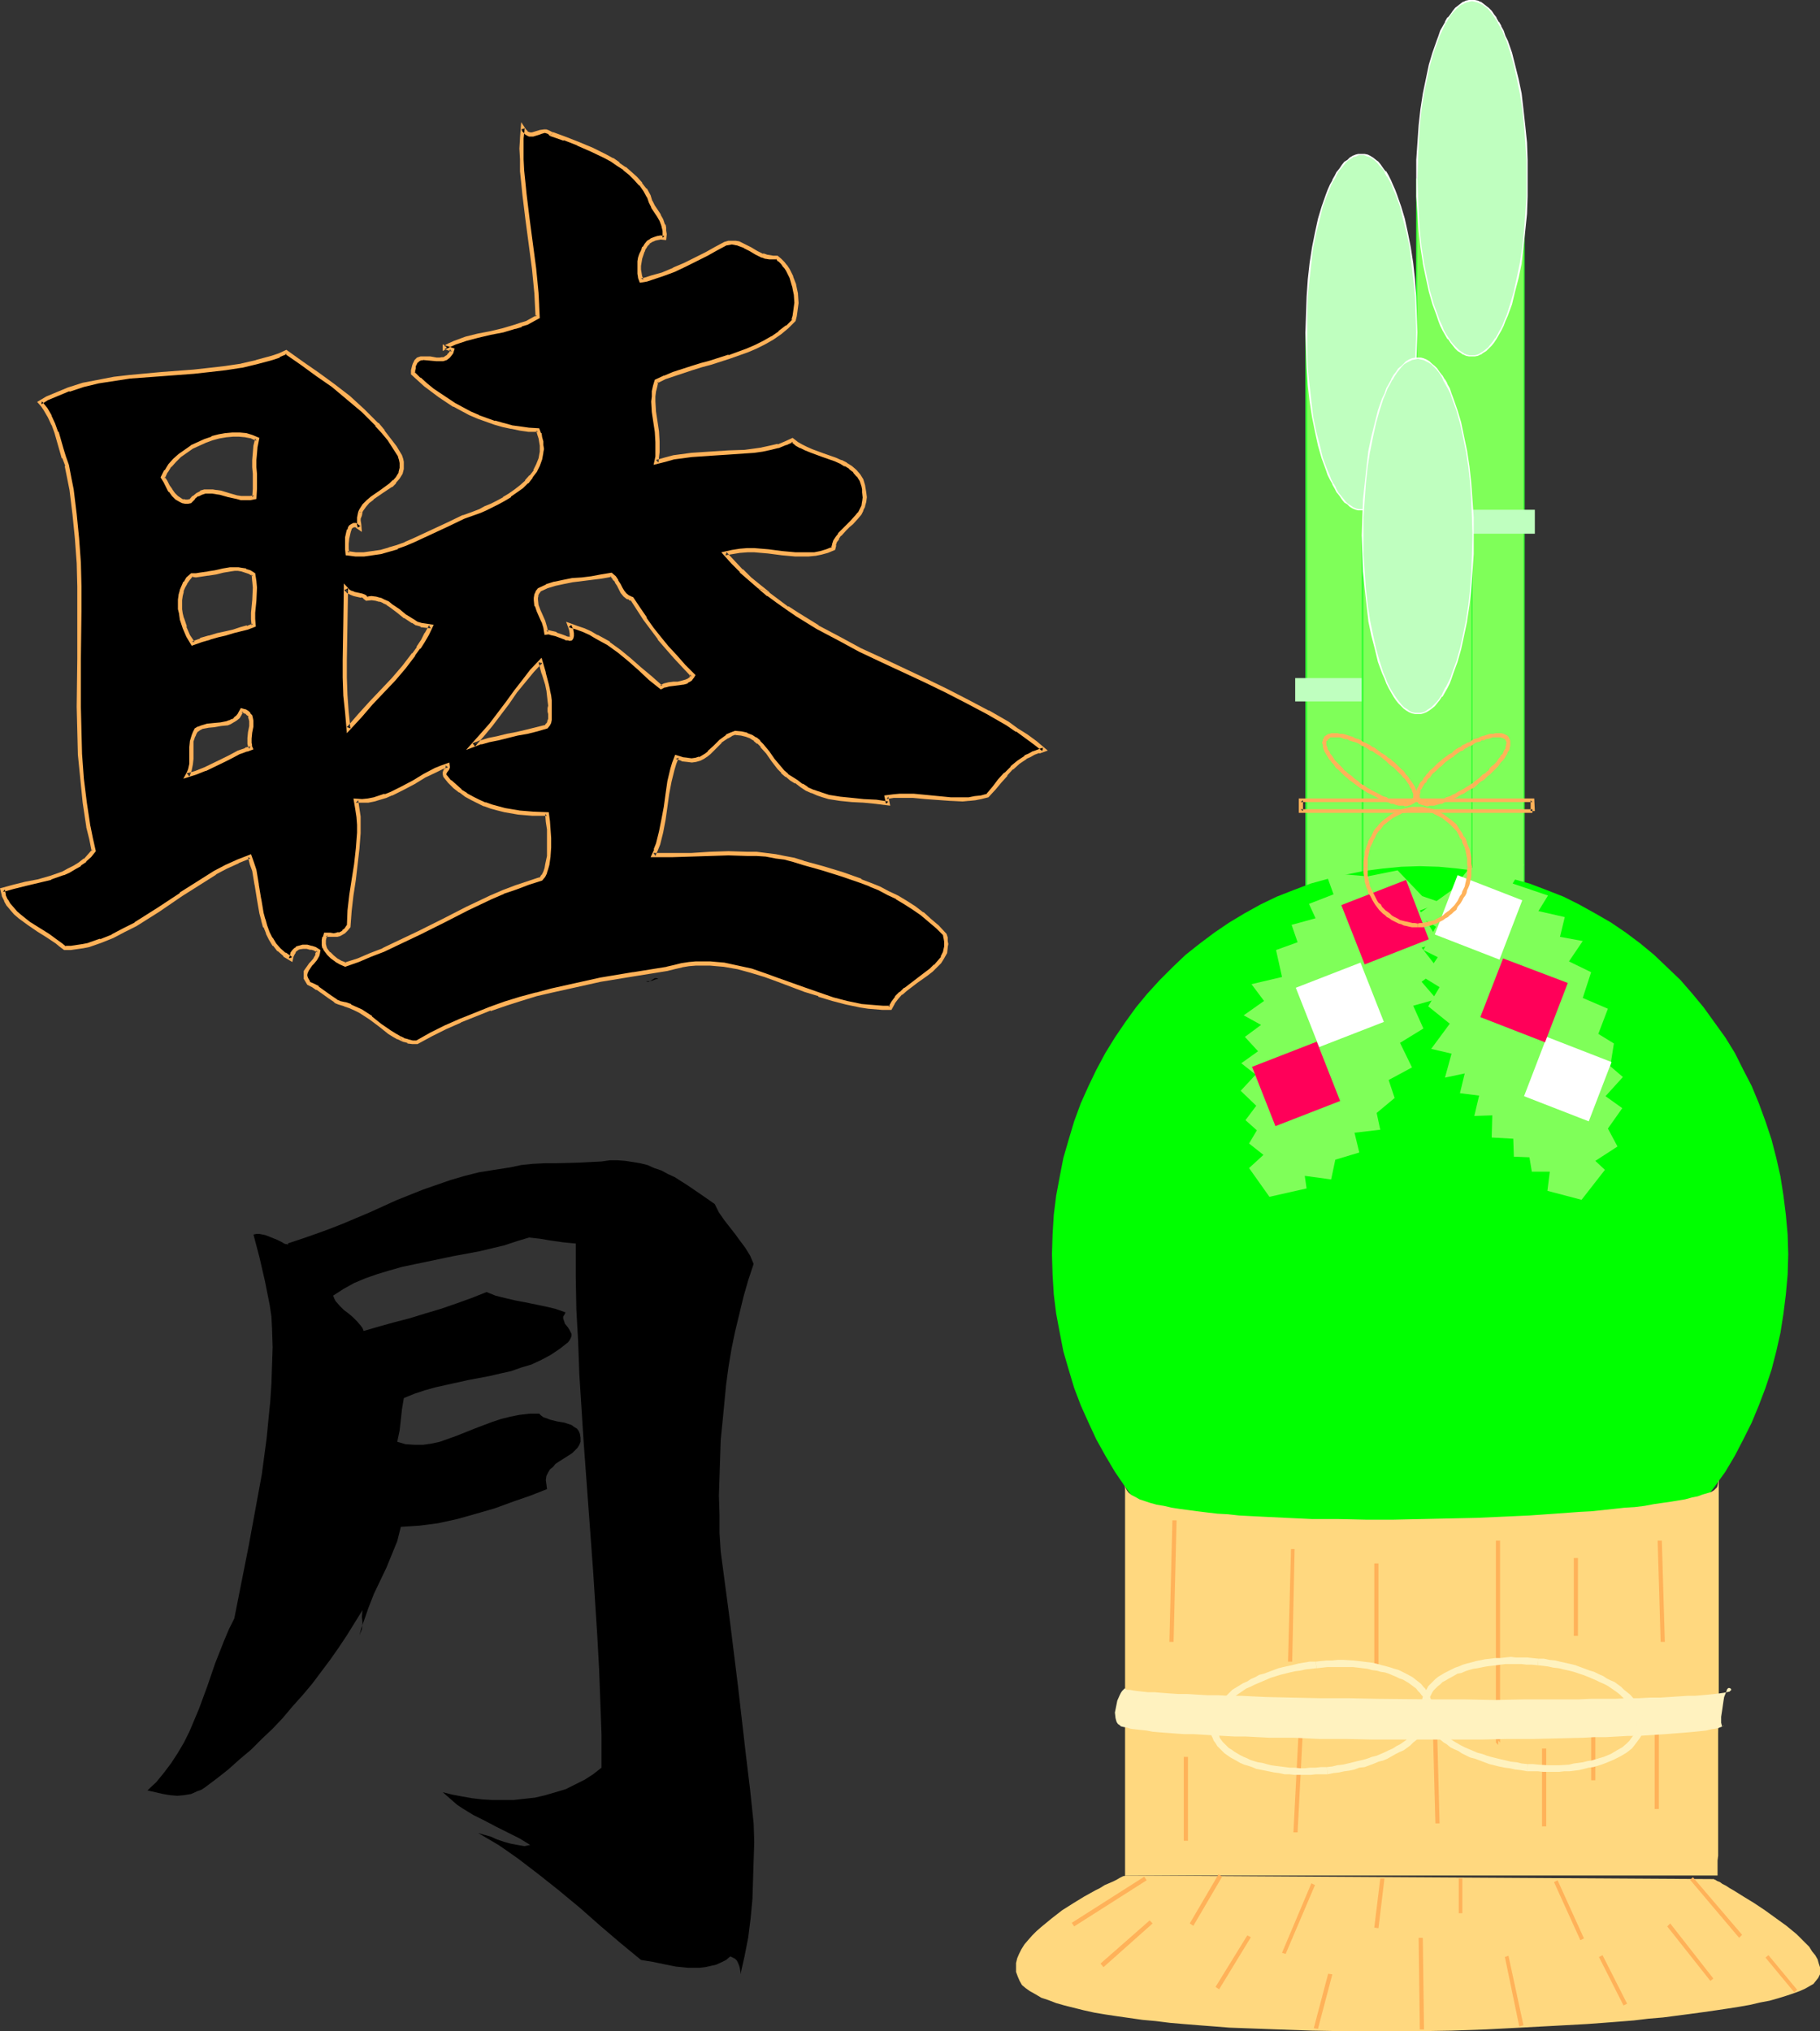 <?xml version="1.0" encoding="UTF-8" standalone="no"?>
<svg
   version="1.0"
   width="129.895mm"
   height="144.98mm"
   id="svg88"
   sodipodi:docname="Month - 01 January.wmf"
   xmlns:inkscape="http://www.inkscape.org/namespaces/inkscape"
   xmlns:sodipodi="http://sodipodi.sourceforge.net/DTD/sodipodi-0.dtd"
   xmlns="http://www.w3.org/2000/svg"
   xmlns:svg="http://www.w3.org/2000/svg">
  <rect width="100%" height="100%" fill="#333333" stroke="none"/>
  <sodipodi:namedview
     id="namedview88"
     pagecolor="#ffffff"
     bordercolor="#000000"
     borderopacity="0.25"
     inkscape:showpageshadow="2"
     inkscape:pageopacity="0.0"
     inkscape:pagecheckerboard="0"
     inkscape:deskcolor="#d1d1d1"
     inkscape:document-units="mm" />
  <defs
     id="defs1">
    <pattern
       id="WMFhbasepattern"
       patternUnits="userSpaceOnUse"
       width="6"
       height="6"
       x="0"
       y="0" />
  </defs>
  <path
     style="fill:#7fff59;fill-opacity:1;fill-rule:evenodd;stroke:none"
     d="m 382.184,48.154 -0.323,190.678 29.25,2.424 V 45.73 Z"
     id="path1" />
  <path
     style="fill:#32ff32;fill-opacity:1;fill-rule:evenodd;stroke:none"
     d="m 382.022,48.154 -0.323,191.001 29.573,2.262 V 45.73 h -0.323 V 241.256 l 0.162,-0.162 -29.25,-2.424 0.162,0.162 0.323,-190.678 z"
     id="path2" />
  <path
     style="fill:#bfffbf;fill-opacity:1;fill-rule:evenodd;stroke:none"
     d="m 414.019,143.978 v -6.464 h -34.582 v 6.464 z"
     id="path3" />
  <path
     style="fill:#7fff59;fill-opacity:1;fill-rule:evenodd;stroke:none"
     d="M 352.288,89.683 V 240.448 h 28.442 V 91.946 Z"
     id="path4" />
  <path
     style="fill:#32ff32;fill-opacity:1;fill-rule:evenodd;stroke:none"
     d="M 352.126,89.683 V 240.61 h 28.765 V 91.946 h -0.485 V 240.448 l 0.323,-0.323 H 352.288 l 0.323,0.323 V 89.683 Z"
     id="path5" />
  <path
     style="fill:#bfffbf;fill-opacity:1;fill-rule:evenodd;stroke:none"
     d="m 397.051,95.985 h 0.808 l 0.646,-0.162 0.808,-0.323 0.808,-0.485 0.646,-0.485 0.808,-0.646 0.646,-0.808 0.646,-0.808 0.646,-0.97 0.646,-1.131 0.646,-1.131 0.646,-1.131 0.485,-1.454 0.646,-1.293 0.97,-3.232 0.97,-3.393 0.808,-3.717 0.808,-3.878 0.646,-4.201 0.485,-4.363 0.323,-4.686 0.323,-4.686 v -4.848 -5.009 l -0.323,-4.686 -0.323,-4.686 -0.485,-4.363 -0.646,-4.201 -0.808,-3.878 -0.808,-3.717 -0.97,-3.393 -0.97,-3.07 -0.646,-1.454 -0.485,-1.293 -0.646,-1.293 -0.646,-1.131 -0.646,-1.131 -0.646,-0.97 -0.646,-0.808 -0.646,-0.808 -0.808,-0.646 -0.646,-0.485 -0.808,-0.485 -0.808,-0.162 -0.646,-0.323 h -0.808 -0.808 l -0.646,0.323 -0.808,0.162 -0.808,0.485 -0.646,0.485 -0.646,0.646 -0.646,0.808 -0.808,0.808 -0.646,0.97 -0.646,1.131 -0.646,1.131 -0.485,1.293 -0.646,1.293 -0.485,1.454 -1.131,3.07 -0.97,3.393 -0.808,3.717 -0.808,3.878 -0.646,4.201 -0.485,4.363 -0.323,4.686 -0.323,4.686 v 5.009 4.848 l 0.323,4.686 0.323,4.686 0.485,4.363 0.646,4.201 0.808,3.878 0.808,3.717 0.97,3.393 1.131,3.232 0.485,1.293 0.646,1.454 0.485,1.131 0.646,1.131 0.646,1.131 0.646,0.97 0.808,0.808 0.646,0.808 0.646,0.646 0.646,0.485 0.808,0.485 0.808,0.323 0.646,0.162 z"
     id="path6" />
  <path
     style="fill:#ffffff;fill-opacity:1;fill-rule:evenodd;stroke:none"
     d="m 397.051,96.147 h 0.808 v 0 l 0.808,-0.162 0.646,-0.323 h 0.162 l 0.646,-0.485 v 0 l 0.808,-0.485 0.646,-0.646 0.808,-0.808 0.646,-0.808 0.646,-0.97 v 0 l 0.646,-1.131 v 0 l 0.646,-1.131 v 0 l 0.646,-1.293 0.485,-1.293 0.646,-1.454 1.131,-3.07 0.808,-3.393 0.97,-3.717 0.808,-3.878 v -0.162 l 0.485,-4.201 0.485,-4.363 0.485,-4.686 0.162,-4.686 v -4.848 -5.009 l -0.162,-4.686 -0.485,-4.686 -0.485,-4.363 -0.485,-4.201 v 0 l -0.808,-3.878 -0.97,-3.878 -0.808,-3.232 -1.131,-3.232 -0.646,-1.293 -0.485,-1.454 -0.646,-1.131 V 6.948 l -0.646,-1.131 V 5.979 L 403.676,4.848 V 4.686 l -0.646,-0.808 -0.646,-0.97 -0.808,-0.808 -0.646,-0.485 -0.808,-0.646 v 0 l -0.646,-0.485 h -0.162 L 398.667,0.162 397.859,0 v 0 h -0.808 -0.808 v 0 l -0.808,0.162 -0.646,0.323 h -0.162 l -0.646,0.485 v 0 l -0.808,0.646 -0.646,0.485 -0.646,0.808 -0.646,0.97 -0.646,0.808 h -0.162 l -0.646,1.131 v 0.162 l -0.646,1.131 -0.646,1.131 -0.485,1.454 -0.485,1.293 -1.131,3.232 -0.97,3.232 -0.808,3.878 -0.808,3.878 v 0 l -0.646,4.201 -0.485,4.363 -0.323,4.686 -0.323,4.686 v 5.009 4.848 l 0.323,4.686 0.323,4.686 0.485,4.363 0.646,4.201 v 0.162 l 0.808,3.878 0.808,3.717 0.97,3.393 1.131,3.07 0.485,1.454 0.485,1.293 0.646,1.293 0.646,1.131 v 0 l 0.646,1.131 h 0.162 l 0.646,0.97 0.646,0.808 0.646,0.808 0.646,0.646 0.808,0.485 v 0 l 0.646,0.485 h 0.162 l 0.646,0.323 0.808,0.162 v 0 h 0.808 v -0.323 h -0.808 0.162 l -0.808,-0.162 -0.808,-0.323 h 0.162 l -0.808,-0.485 v 0 l -0.646,-0.485 -0.646,-0.646 -0.808,-0.808 -0.646,-0.808 -0.646,-0.97 v 0 l -0.646,-0.97 v 0 l -0.646,-1.131 -0.485,-1.293 -0.646,-1.293 -0.485,-1.454 -1.131,-3.07 -0.97,-3.393 -0.808,-3.717 -0.808,-3.878 v 0 l -0.646,-4.201 -0.485,-4.363 -0.323,-4.686 -0.162,-4.686 -0.162,-4.848 0.162,-5.009 0.162,-4.686 0.323,-4.686 0.485,-4.363 0.646,-4.201 v 0 l 0.808,-3.878 0.808,-3.717 0.97,-3.393 1.131,-3.07 0.485,-1.454 0.646,-1.293 0.485,-1.131 0.646,-1.293 V 6.14 l 0.646,-1.131 v 0 l 0.646,-0.97 0.646,-0.808 0.808,-0.808 0.646,-0.646 0.646,-0.485 v 0 l 0.808,-0.323 h -0.162 l 0.808,-0.323 0.808,-0.162 h -0.162 l 0.808,-0.162 0.808,0.162 v 0 l 0.646,0.162 0.808,0.323 h -0.162 l 0.808,0.323 v 0 l 0.646,0.485 0.808,0.646 0.646,0.808 0.646,0.808 0.646,0.97 v 0 l 0.646,0.97 V 6.14 l 0.646,1.131 v 0 l 0.646,1.131 0.485,1.293 0.646,1.454 0.97,3.07 0.97,3.393 0.808,3.717 0.808,3.878 v 0 l 0.646,4.201 0.485,4.363 0.323,4.686 0.323,4.686 v 5.009 4.848 l -0.323,4.686 -0.323,4.686 -0.485,4.363 -0.646,4.201 v 0 l -0.808,3.878 -0.808,3.717 -0.97,3.393 -0.97,3.07 -0.646,1.454 -0.485,1.293 -0.646,1.293 v -0.162 l -0.646,1.293 v 0 l -0.646,1.131 v -0.162 l -0.646,0.97 -0.646,0.808 -0.646,0.808 -0.808,0.646 -0.646,0.485 v 0 l -0.808,0.485 h 0.162 l -0.808,0.323 -0.646,0.162 v 0 h -0.808 z"
     id="path7" />
  <path
     style="fill:#bfffbf;fill-opacity:1;fill-rule:evenodd;stroke:none"
     d="m 367.316,137.514 h 0.646 l 0.808,-0.162 0.808,-0.323 0.646,-0.485 0.808,-0.485 0.646,-0.646 0.646,-0.808 0.808,-0.808 0.485,-0.97 0.808,-1.131 0.485,-1.131 0.646,-1.293 0.646,-1.293 0.485,-1.454 1.131,-3.07 0.808,-3.393 0.97,-3.717 0.808,-3.878 0.485,-4.201 0.646,-4.363 0.323,-4.686 0.162,-4.686 0.162,-4.848 -0.162,-5.009 -0.162,-4.686 -0.323,-4.686 -0.646,-4.363 -0.485,-4.201 -0.808,-3.878 -0.97,-3.717 -0.808,-3.393 -1.131,-3.07 -0.485,-1.454 -0.646,-1.293 -0.646,-1.293 -0.485,-1.131 -0.808,-1.131 -0.485,-0.97 -0.808,-0.808 -0.646,-0.808 -0.646,-0.646 -0.808,-0.485 -0.646,-0.485 -0.808,-0.323 -0.808,-0.162 h -0.646 -0.808 l -0.808,0.162 -0.646,0.323 -0.808,0.485 -0.646,0.485 -0.808,0.646 -0.646,0.808 -0.646,0.808 -0.646,0.97 -0.646,1.131 -0.646,1.131 -0.646,1.293 -0.646,1.293 -0.485,1.454 -1.131,3.07 -0.808,3.393 -0.97,3.717 -0.808,3.878 -0.485,4.201 -0.485,4.363 -0.485,4.686 -0.162,4.686 -0.162,5.009 0.162,4.848 0.162,4.686 0.485,4.686 0.485,4.363 0.485,4.201 0.808,3.878 0.97,3.717 0.808,3.393 1.131,3.07 0.485,1.454 0.646,1.293 0.646,1.293 0.646,1.131 0.646,1.131 0.646,0.97 0.646,0.808 0.646,0.808 0.808,0.646 0.646,0.485 0.808,0.485 0.646,0.323 0.808,0.162 z"
     id="path8" />
  <path
     style="fill:#ffffff;fill-opacity:1;fill-rule:evenodd;stroke:none"
     d="m 367.316,137.676 h 0.646 0.162 l 0.808,-0.162 0.646,-0.323 v 0 l 0.808,-0.485 v 0 l 0.808,-0.646 0.646,-0.485 0.646,-0.808 0.646,-0.97 0.646,-0.808 h 0.162 l 0.646,-1.131 v 0 l 0.646,-1.293 0.485,-1.131 0.646,-1.293 0.485,-1.454 1.131,-3.07 0.97,-3.393 0.808,-3.717 0.808,-4.04 v 0 l 0.646,-4.201 0.485,-4.363 0.323,-4.686 0.162,-4.686 0.162,-4.848 -0.162,-5.009 -0.162,-4.686 -0.323,-4.686 -0.485,-4.363 -0.646,-4.201 v 0 l -0.808,-4.04 -0.808,-3.717 -0.97,-3.232 -1.131,-3.232 -0.485,-1.293 -0.646,-1.454 -0.485,-1.131 -0.646,-1.293 v 0 l -0.646,-1.131 h -0.162 l -0.646,-0.808 -0.646,-0.97 -0.646,-0.808 -0.646,-0.485 -0.808,-0.646 v 0 l -0.808,-0.485 v 0 l -0.646,-0.323 -0.808,-0.162 h -0.162 -0.646 -0.808 -0.162 l -0.646,0.162 -0.808,0.323 v 0 l -0.808,0.485 v 0 l -0.646,0.646 -0.808,0.485 -0.646,0.808 -0.646,0.97 -0.646,0.808 -0.162,0.162 -0.485,0.97 v 0 l -0.646,1.131 v 0.162 l -0.646,1.131 -0.646,1.454 -0.485,1.293 -1.131,3.232 -0.97,3.232 -0.808,3.717 -0.808,4.04 v 0 l -0.646,4.201 -0.485,4.363 -0.323,4.686 -0.162,4.686 -0.162,5.009 0.162,4.848 0.162,4.686 0.323,4.686 0.485,4.363 0.646,4.201 v 0 l 0.808,4.04 0.808,3.717 0.97,3.393 1.131,3.07 0.485,1.454 0.646,1.293 0.646,1.131 v 0.162 l 0.646,1.131 v 0 l 0.485,0.97 0.162,0.162 0.646,0.808 0.646,0.97 0.646,0.808 0.808,0.485 0.646,0.646 v 0 l 0.808,0.485 v 0 l 0.808,0.323 0.646,0.162 h 0.162 0.808 v -0.323 h -0.808 v 0 l -0.646,-0.162 -0.808,-0.323 v 0 l -0.646,-0.485 v 0 l -0.808,-0.485 -0.646,-0.646 -0.646,-0.808 -0.646,-0.808 -0.808,-0.97 0.162,0.162 -0.646,-1.131 v -0.162 l -0.646,-1.131 v 0.162 l -0.646,-1.293 -0.485,-1.293 -0.646,-1.454 -1.131,-3.07 -0.808,-3.393 -0.97,-3.717 -0.808,-3.878 v 0 l -0.485,-4.201 -0.485,-4.363 -0.485,-4.686 -0.162,-4.686 v -4.848 -5.009 l 0.162,-4.686 0.485,-4.686 0.485,-4.363 0.485,-4.201 v 0 l 0.808,-3.878 0.97,-3.717 0.808,-3.393 1.131,-3.07 0.646,-1.454 0.485,-1.293 0.646,-1.293 v 0.162 l 0.646,-1.131 v -0.162 l 0.646,-1.131 -0.162,0.162 0.808,-0.97 0.646,-0.808 0.646,-0.808 0.646,-0.646 0.808,-0.485 v 0 l 0.646,-0.485 v 0 l 0.808,-0.162 0.646,-0.323 v 0 h 0.808 0.646 v 0 l 0.808,0.323 0.646,0.162 v 0 l 0.808,0.485 v 0 l 0.646,0.485 0.646,0.646 0.646,0.808 0.808,0.808 0.646,0.97 h -0.162 l 0.646,1.131 v -0.162 l 0.646,1.131 0.646,1.293 0.485,1.293 0.646,1.454 1.131,3.07 0.808,3.393 0.97,3.717 0.808,3.878 v 0 l 0.485,4.201 0.485,4.363 0.485,4.686 0.162,4.686 0.162,5.009 -0.162,4.848 -0.162,4.686 -0.485,4.686 -0.485,4.363 -0.485,4.201 v 0 l -0.808,3.878 -0.97,3.717 -0.808,3.393 -1.131,3.07 -0.646,1.454 -0.485,1.293 -0.646,1.293 -0.646,1.131 v -0.162 l -0.646,1.131 h 0.162 l -0.646,0.97 -0.808,0.808 -0.646,0.808 -0.646,0.646 -0.646,0.485 v 0 l -0.808,0.485 v 0 l -0.646,0.323 -0.808,0.162 v 0 h -0.646 z"
     id="path9" />
  <path
     style="fill:#bfffbf;fill-opacity:1;fill-rule:evenodd;stroke:none"
     d="m 383.961,189.224 v -6.302 h -34.582 v 6.302 z"
     id="path10" />
  <path
     style="fill:#7fff59;fill-opacity:1;fill-rule:evenodd;stroke:none"
     d="m 367.64,144.625 v 95.177 h 29.411 v -99.056 z"
     id="path11" />
  <path
     style="fill:#32ff32;fill-opacity:1;fill-rule:evenodd;stroke:none"
     d="m 367.316,144.625 v 95.339 h 29.896 v -99.217 h -0.323 v 99.056 l 0.162,-0.162 h -29.411 l 0.162,0.162 v -95.177 z"
     id="path12" />
  <path
     style="fill:#ffb259;fill-opacity:1;fill-rule:evenodd;stroke:none"
     d="m 414.019,218.795 -0.162,-3.393 H 350.348 v 3.878 h 63.024 v -0.97 H 350.833 l 0.646,0.485 v -2.909 l -0.646,0.485 h 62.539 l -0.485,-0.485 v 2.909 z"
     id="path13" />
  <path
     style="fill:#ffb259;fill-opacity:1;fill-rule:evenodd;stroke:none"
     d="m 366.347,212.17 1.131,0.808 0.808,0.485 0.485,0.323 0.646,0.323 0.646,0.323 0.646,0.323 0.646,0.323 1.131,0.646 0.646,0.162 0.485,0.162 0.485,0.323 0.646,0.162 0.485,0.323 h 0.646 l 0.323,0.162 0.485,0.162 0.646,0.162 h 0.323 0.485 0.485 l 0.323,0.162 h 0.485 l 0.485,-0.162 0.646,-0.162 1.131,-0.646 0.162,-0.162 0.162,-0.162 -0.97,-0.485 0.162,-0.162 -0.162,0.162 -0.808,0.323 -0.646,0.162 -0.323,0.162 h -0.162 l -0.485,-0.162 h -0.323 -0.485 -0.323 l -0.485,-0.162 -0.323,-0.162 -0.646,-0.162 h -0.485 l -0.485,-0.162 -0.646,-0.162 -0.323,-0.323 -0.646,-0.162 -0.485,-0.162 -1.131,-0.646 -0.646,-0.323 -0.646,-0.323 -0.646,-0.323 -0.485,-0.323 -0.646,-0.323 -0.646,-0.485 -1.131,-0.646 z"
     id="path14" />
  <path
     style="fill:#ffb259;fill-opacity:1;fill-rule:evenodd;stroke:none"
     d="m 382.022,216.21 v -0.162 -0.323 h 0.162 v -0.485 l 0.162,-0.323 v -0.323 l -0.162,-0.323 v -0.323 -0.323 l -0.162,-0.485 -0.162,-0.323 -0.162,-0.485 -0.485,-0.808 -0.323,-0.485 -0.485,-0.646 -0.323,-0.485 -0.323,-0.485 -0.485,-0.485 -0.323,-0.485 -0.323,-0.485 -0.646,-0.485 -0.323,-0.323 -0.485,-0.485 -0.485,-0.485 -0.485,-0.485 -0.646,-0.485 -0.485,-0.485 -0.646,-0.323 -0.485,-0.485 -1.293,-0.808 -0.485,0.808 0.97,0.808 0.646,0.485 0.485,0.485 0.485,0.485 0.646,0.485 0.485,0.323 0.485,0.485 0.485,0.485 0.485,0.485 0.323,0.323 0.485,0.485 0.323,0.485 0.485,0.323 0.323,0.485 0.323,0.485 0.485,0.646 0.162,0.485 0.162,0.323 0.323,0.323 0.162,0.485 v 0.162 l 0.162,0.323 0.162,0.323 v 0.323 0.323 0 0.323 0.162 l -0.323,0.162 v 0.646 l 0.162,-0.323 z"
     id="path15" />
  <path
     style="fill:#ffb259;fill-opacity:1;fill-rule:evenodd;stroke:none"
     d="m 372.649,203.121 -0.646,-0.485 -0.646,-0.485 -0.646,-0.485 -0.485,-0.162 -0.646,-0.485 -0.646,-0.323 -0.646,-0.323 -0.485,-0.162 -0.646,-0.485 -0.646,-0.323 -0.646,-0.162 -0.485,-0.162 -0.485,-0.323 -0.646,-0.162 -0.97,-0.323 -0.485,-0.162 -0.646,-0.162 h -0.485 -0.323 l -0.485,-0.162 h -0.485 -0.808 -0.485 l -0.323,0.162 h -0.323 l -0.323,0.162 -0.485,0.323 -0.485,0.323 v 0.646 l 0.162,-0.323 0.808,0.646 0.162,-0.323 -0.162,-0.162 0.162,0.162 0.485,-0.323 v -0.162 h 0.323 0.323 0.323 0.485 0.485 0.485 0.323 l 0.485,0.162 0.323,0.162 0.646,0.162 h 0.485 l 0.485,0.323 0.485,0.162 0.485,0.162 0.646,0.162 0.485,0.162 0.646,0.323 0.646,0.485 0.485,0.162 0.646,0.323 0.485,0.323 0.646,0.485 0.646,0.162 0.646,0.485 0.485,0.323 0.808,0.485 z"
     id="path16" />
  <path
     style="fill:#ffb259;fill-opacity:1;fill-rule:evenodd;stroke:none"
     d="m 357.297,199.081 v -0.162 l -0.162,0.323 -0.323,0.162 v 0.485 l -0.162,0.323 v 0.323 l 0.162,0.323 v 0.323 l 0.162,0.808 0.162,0.323 0.162,0.485 0.323,0.485 0.162,0.323 0.323,0.485 0.162,0.323 0.323,0.485 0.323,0.323 0.323,0.485 0.485,0.485 0.323,0.485 0.323,0.485 0.646,0.485 0.323,0.323 0.485,0.485 0.485,0.485 0.485,0.485 0.646,0.485 0.485,0.485 0.485,0.323 0.646,0.485 0.646,0.485 0.646,0.485 0.646,-0.808 -0.646,-0.646 -0.485,-0.323 -0.646,-0.485 -0.485,-0.485 -0.646,-0.485 -0.485,-0.323 -0.485,-0.485 -0.485,-0.323 -0.485,-0.646 -0.485,-0.485 -0.323,-0.323 -0.485,-0.485 -0.323,-0.323 -0.485,-0.485 -0.162,-0.323 -0.323,-0.485 -0.323,-0.485 -0.323,-0.323 -0.162,-0.323 -0.162,-0.485 -0.323,-0.323 -0.162,-0.323 v -0.323 l -0.323,-0.646 v -0.323 -0.323 0 -0.323 -0.162 h 0.162 l 0.162,-0.162 v 0 z"
     id="path17" />
  <path
     style="fill:#ffb259;fill-opacity:1;fill-rule:evenodd;stroke:none"
     d="m 397.374,211.362 v -0.162 l -0.808,0.485 -0.485,0.323 -0.808,0.485 -0.485,0.323 -0.646,0.323 -0.646,0.323 -0.97,0.646 -0.808,0.323 -0.485,0.323 -0.485,0.162 -0.646,0.162 -0.485,0.323 -0.646,0.162 -0.485,0.162 h -0.323 l -0.646,0.162 -0.323,0.162 -0.97,0.162 h -0.323 -0.485 l -0.323,0.162 h -0.323 l -0.323,-0.162 -0.485,-0.162 -0.646,-0.323 v 0.162 -0.162 h -0.162 l -0.808,0.485 h -0.162 l 0.323,0.323 0.162,0.323 0.97,0.323 0.646,0.162 0.485,0.162 h 0.485 l 0.323,-0.162 h 0.485 0.323 0.485 l 0.485,-0.162 0.646,-0.162 0.485,-0.162 h 0.485 l 0.485,-0.323 0.485,-0.162 0.646,-0.323 0.485,-0.162 0.646,-0.162 0.485,-0.323 0.808,-0.323 0.97,-0.646 0.808,-0.323 0.485,-0.323 0.485,-0.323 0.808,-0.485 0.646,-0.323 0.646,-0.323 v -0.162 z"
     id="path18" />
  <path
     style="fill:#ffb259;fill-opacity:1;fill-rule:evenodd;stroke:none"
     d="m 383.153,215.725 h 0.162 l -0.162,-0.485 h -0.162 v -0.162 -0.323 0 -0.323 -0.323 l 0.162,-0.162 v -0.485 -0.323 l 0.323,-0.323 0.162,-0.323 0.162,-0.323 0.323,-0.485 0.162,-0.323 0.485,-0.323 0.162,-0.485 0.323,-0.485 0.485,-0.323 0.323,-0.485 0.323,-0.485 0.97,-0.808 0.97,-0.97 0.485,-0.323 0.485,-0.485 0.485,-0.485 0.646,-0.485 0.646,-0.485 0.485,-0.323 0.646,-0.323 v -0.162 l -0.646,-0.808 h 0.162 l -0.808,0.323 -0.646,0.485 -0.646,0.485 -0.485,0.323 -0.485,0.485 -0.646,0.485 -0.485,0.485 -0.97,0.97 -0.97,0.808 -0.323,0.485 -0.485,0.485 -0.323,0.485 -0.485,0.485 -0.162,0.485 -0.323,0.323 -0.323,0.323 -0.323,0.485 -0.162,0.485 -0.162,0.323 -0.323,0.485 v 0.323 l -0.162,0.323 -0.162,0.485 v 0.323 0.323 0.323 0.323 l 0.162,0.485 0.162,0.162 0.162,0.323 v 0 z"
     id="path19" />
  <path
     style="fill:#ffb259;fill-opacity:1;fill-rule:evenodd;stroke:none"
     d="m 392.203,203.929 v 0 l 0.646,-0.485 0.485,-0.323 0.646,-0.485 0.646,-0.162 0.485,-0.485 0.646,-0.323 0.485,-0.323 0.646,-0.162 0.646,-0.485 0.485,-0.323 0.485,-0.162 0.808,-0.162 0.323,-0.323 h 0.646 l 0.485,-0.323 0.97,-0.162 0.485,-0.162 0.323,-0.162 h 0.485 0.323 0.485 0.646 0.323 l 0.485,0.162 0.646,0.323 h 0.162 v 0.323 h 0.162 l 0.808,-0.646 v 0 l -0.162,-0.323 -0.323,-0.323 -0.97,-0.485 -0.646,-0.162 h -0.323 -0.97 -0.323 l -0.485,0.162 h -0.485 -0.485 l -0.485,0.162 -0.97,0.323 -0.646,0.162 -0.485,0.162 -0.485,0.323 -0.646,0.162 -0.646,0.162 -0.485,0.323 -0.646,0.485 -0.646,0.162 -0.485,0.323 -0.808,0.323 -0.485,0.485 -0.485,0.162 -0.808,0.485 -0.646,0.485 -0.485,0.646 v -0.162 z"
     id="path20" />
  <path
     style="fill:#ffb259;fill-opacity:1;fill-rule:evenodd;stroke:none"
     d="m 406.262,199.727 -0.162,-0.323 v 0.323 l 0.162,0.162 v 0.162 l 0.162,0.323 v 0 l -0.162,0.323 v 0.323 l -0.162,0.323 v 0.323 0.323 l -0.323,0.323 -0.162,0.323 -0.323,0.808 -0.485,0.323 -0.162,0.485 -0.323,0.323 -0.323,0.485 -0.323,0.485 -0.323,0.323 -0.485,0.485 -0.485,0.323 -0.485,0.485 -0.323,0.646 -0.485,0.323 -0.485,0.485 -0.646,0.323 -0.485,0.485 -0.485,0.485 -0.646,0.485 -0.485,0.323 -0.646,0.646 h 0.162 l 0.485,0.808 h 0.162 l 0.485,-0.485 0.485,-0.485 0.646,-0.485 0.646,-0.323 0.485,-0.485 0.485,-0.485 0.646,-0.485 0.485,-0.485 0.485,-0.485 0.323,-0.323 0.485,-0.485 0.485,-0.485 0.323,-0.485 0.323,-0.485 0.323,-0.323 0.485,-0.485 0.323,-0.485 0.162,-0.323 0.323,-0.485 0.162,-0.323 0.162,-0.485 0.323,-0.323 0.162,-0.485 v -0.323 l 0.162,-0.485 v -0.323 -0.323 -0.323 -0.323 l -0.162,-0.485 v 0 l -0.162,-0.323 z"
     id="path21" />
  <path
     style="fill:#00ff00;fill-opacity:1;fill-rule:evenodd;stroke:none"
     d="m 382.992,443.084 5.171,-0.162 5.01,-0.323 5.01,-0.646 4.848,-0.97 4.848,-1.131 4.686,-1.454 4.686,-1.616 4.525,-1.939 4.202,-2.101 4.363,-2.262 4.202,-2.585 4.04,-2.747 3.878,-2.747 3.717,-3.232 3.555,-3.232 3.555,-3.555 3.232,-3.555 3.07,-3.878 2.909,-3.878 2.909,-4.04 2.586,-4.363 2.262,-4.363 2.262,-4.525 1.939,-4.686 1.778,-4.686 1.616,-4.848 1.293,-5.009 1.131,-5.009 0.808,-5.171 0.646,-5.171 0.485,-5.333 0.162,-5.494 -0.162,-5.333 -0.485,-5.333 -0.646,-5.171 -0.808,-5.171 -1.131,-5.009 -1.293,-5.009 -1.616,-4.848 -1.778,-4.848 -1.939,-4.686 -2.262,-4.363 -2.262,-4.525 -2.586,-4.201 -2.909,-4.04 -2.909,-4.04 -3.07,-3.717 -3.232,-3.717 -3.555,-3.393 -3.555,-3.393 -3.717,-3.07 -3.878,-2.909 -4.04,-2.747 -4.202,-2.424 -4.363,-2.424 -4.202,-2.101 -4.525,-1.778 -4.686,-1.778 -4.686,-1.293 -4.848,-1.131 -4.848,-0.97 -5.01,-0.646 -5.01,-0.485 -5.171,-0.162 -5.01,0.162 -5.01,0.485 -5.01,0.646 -4.848,0.97 -4.848,1.131 -4.686,1.293 -4.686,1.778 -4.525,1.778 -4.363,2.101 -4.363,2.424 -4.04,2.424 -4.04,2.747 -3.878,2.909 -3.878,3.07 -3.555,3.393 -3.394,3.393 -3.394,3.717 -3.07,3.717 -2.909,4.04 -2.747,4.04 -2.586,4.201 -2.424,4.525 -2.101,4.363 -2.101,4.686 -1.778,4.848 -1.454,4.848 -1.454,5.009 -0.97,5.009 -0.97,5.171 -0.646,5.171 -0.323,5.333 -0.162,5.333 0.162,5.494 0.323,5.333 0.646,5.171 0.97,5.171 0.97,5.009 1.454,5.009 1.454,4.848 1.778,4.686 2.101,4.686 2.101,4.525 2.424,4.363 2.586,4.363 2.747,4.04 2.909,3.878 3.07,3.878 3.394,3.555 3.394,3.555 3.555,3.232 3.878,3.232 3.878,2.747 4.04,2.747 4.04,2.585 4.363,2.262 4.363,2.101 4.525,1.939 4.686,1.616 4.686,1.454 4.848,1.131 4.848,0.97 5.01,0.646 5.01,0.323 z"
     id="path22" />
  <path
     style="fill:#7fff59;fill-opacity:1;fill-rule:evenodd;stroke:none"
     d="m 368.932,236.409 -11.312,-0.97 2.101,5.817 -6.626,2.585 1.778,3.878 -6.464,1.778 1.616,4.686 -5.818,2.101 1.616,7.272 -8.242,1.939 3.394,4.525 -5.494,3.878 4.686,2.585 -4.363,3.232 3.555,3.878 -4.525,3.232 3.878,3.07 -4.04,4.363 4.202,4.04 -2.909,3.878 3.07,2.747 -2.101,3.555 3.878,3.07 -3.878,3.555 5.494,7.756 10.019,-2.262 -0.485,-3.393 7.11,0.97 1.131,-5.333 6.464,-1.939 -1.293,-5.333 6.949,-0.808 -0.97,-4.525 4.848,-4.04 -1.616,-4.848 6.302,-3.393 -3.232,-6.625 6.302,-3.878 -2.747,-6.14 6.302,-1.778 -4.04,-4.686 4.525,-3.393 -4.525,-5.817 4.848,-1.454 -5.333,-8.564 5.818,-2.101 -5.171,-1.778 -6.626,-6.948 z"
     id="path23" />
  <path
     style="fill:#7fff59;fill-opacity:1;fill-rule:evenodd;stroke:none"
     d="m 391.395,240.287 -9.211,6.625 5.171,3.07 -3.394,6.302 3.878,1.939 -3.717,5.494 4.202,2.585 -3.07,5.171 5.818,4.686 -5.01,6.787 5.494,1.293 -1.778,6.464 5.333,-1.131 -1.293,5.333 5.171,0.646 -1.293,5.494 4.848,-0.162 -0.162,5.979 5.818,0.323 0.162,4.848 4.202,0.162 0.646,3.878 h 4.848 l -0.646,5.171 9.211,2.424 6.302,-8.08 -2.586,-2.424 5.979,-3.878 -2.586,-4.848 3.878,-5.494 -4.525,-3.232 4.686,-5.171 -3.394,-2.909 0.97,-6.14 -4.202,-2.585 2.586,-6.787 -6.787,-2.909 2.262,-6.948 -5.979,-2.909 3.717,-5.494 -6.141,-1.131 1.293,-5.333 -7.11,-1.616 2.586,-4.201 -9.534,-3.232 3.07,-5.171 -5.171,1.778 -9.373,-0.97 z"
     id="path24" />
  <path
     style="fill:#ffd87f;fill-opacity:1;fill-rule:evenodd;stroke:none"
     d="m 463.307,505.943 v -4.04 l 0.162,-1.293 v -9.695 -4.201 -4.363 -4.686 -10.019 l 0.162,-10.827 v -10.827 -10.503 -5.171 -19.553 -1.778 -6.787 -0.97 -1.454 l -0.162,-0.646 v -0.323 0 0.162 0.323 0.646 l -0.162,0.808 -0.162,0.485 -0.323,0.323 -0.485,0.485 -0.808,0.485 -1.131,0.323 -1.131,0.323 -1.293,0.485 -1.616,0.323 -1.778,0.485 -1.939,0.323 -1.939,0.323 -2.262,0.323 -2.262,0.323 -2.586,0.485 -2.586,0.323 -2.747,0.162 -2.909,0.323 -3.07,0.323 -3.07,0.323 -3.07,0.162 -6.626,0.485 -6.949,0.485 -7.11,0.323 -7.272,0.323 -7.434,0.162 -7.434,0.162 -7.434,0.162 h -7.434 l -7.272,-0.162 h -7.11 l -6.949,-0.323 -6.626,-0.323 -3.232,-0.162 -3.07,-0.162 -2.909,-0.323 -2.909,-0.162 -2.747,-0.323 -2.586,-0.323 -2.424,-0.323 -2.424,-0.323 -2.101,-0.323 -2.101,-0.485 -1.939,-0.323 -1.778,-0.485 -1.454,-0.485 -1.454,-0.485 -1.131,-0.646 -0.97,-0.485 -0.808,-0.646 -0.485,-0.646 -0.323,-0.646 -0.162,-0.646 v -2.585 107.782 z"
     id="path25" />
  <path
     style="fill:#ffb259;fill-opacity:1;fill-rule:evenodd;stroke:none"
     d="m 316.251,410.12 -0.808,32.803 h 1.131 l 0.808,-32.803 z"
     id="path26" />
  <path
     style="fill:#ffb259;fill-opacity:1;fill-rule:evenodd;stroke:none"
     d="m 447.147,415.614 0.808,27.309 h 1.131 l -0.808,-27.309 z"
     id="path27" />
  <path
     style="fill:#ffb259;fill-opacity:1;fill-rule:evenodd;stroke:none"
     d="m 429.209,458.435 v 21.815 h 1.131 v -21.815 z"
     id="path28" />
  <path
     style="fill:#ffb259;fill-opacity:1;fill-rule:evenodd;stroke:none"
     d="m 446.339,467 v 21.007 h 1.131 v -21.007 z"
     id="path29" />
  <path
     style="fill:#ffb259;fill-opacity:1;fill-rule:evenodd;stroke:none"
     d="m 370.71,421.754 v 28.117 h 1.131 v -28.117 z"
     id="path30" />
  <path
     style="fill:#ffb259;fill-opacity:1;fill-rule:evenodd;stroke:none"
     d="m 403.515,415.614 v 54.456 l 0.646,0.646 v -1.131 l 0.485,0.485 v -54.456 z"
     id="path31" />
  <path
     style="fill:#ffb259;fill-opacity:1;fill-rule:evenodd;stroke:none"
     d="m 386.385,461.506 0.808,30.379 h 1.131 l -0.808,-30.379 z"
     id="path32" />
  <path
     style="fill:#ffb259;fill-opacity:1;fill-rule:evenodd;stroke:none"
     d="m 350.51,463.122 -1.616,31.187 h 1.131 l 1.616,-31.187 z"
     id="path33" />
  <path
     style="fill:#ffb259;fill-opacity:1;fill-rule:evenodd;stroke:none"
     d="m 348.248,417.876 -0.808,30.379 h 1.131 l 0.646,-30.379 z"
     id="path34" />
  <path
     style="fill:#ffb259;fill-opacity:1;fill-rule:evenodd;stroke:none"
     d="m 319.321,473.948 v 22.623 h 1.131 v -22.623 z"
     id="path35" />
  <path
     style="fill:#ffb259;fill-opacity:1;fill-rule:evenodd;stroke:none"
     d="m 424.523,420.3 v 21.007 h 1.131 v -21.007 z"
     id="path36" />
  <path
     style="fill:#ffb259;fill-opacity:1;fill-rule:evenodd;stroke:none"
     d="m 415.958,471.686 v 21.007 h 1.131 v -21.007 z"
     id="path37" />
  <path
     style="fill:#ffd87f;fill-opacity:1;fill-rule:evenodd;stroke:none"
     d="m 303.484,505.943 -0.162,0.162 h -0.323 l -0.323,0.162 -0.646,0.323 -0.808,0.485 -0.97,0.485 -1.131,0.485 -1.131,0.485 -1.293,0.808 -1.293,0.646 -2.909,1.616 -2.909,1.778 -3.07,1.939 -2.909,2.262 -2.747,2.262 -1.293,1.131 -1.131,1.131 -1.131,1.293 -0.97,1.131 -0.808,1.293 -0.646,1.293 -0.485,1.131 -0.323,1.293 v 1.293 1.131 l 0.485,1.293 0.485,1.131 0.646,1.131 0.97,0.808 1.131,0.808 1.454,0.808 1.616,0.97 1.939,0.646 2.101,0.808 2.262,0.646 2.586,0.646 2.586,0.646 2.909,0.646 2.909,0.485 3.232,0.485 3.394,0.485 3.394,0.485 3.555,0.323 3.878,0.485 3.717,0.323 4.04,0.323 4.202,0.323 4.04,0.323 4.363,0.162 8.726,0.323 9.211,0.323 9.211,0.162 h 9.373 9.534 l 9.534,-0.162 9.211,-0.323 9.373,-0.485 9.05,-0.485 8.888,-0.485 4.363,-0.323 4.202,-0.323 4.04,-0.323 4.04,-0.485 3.878,-0.323 3.717,-0.485 3.717,-0.485 3.555,-0.485 3.394,-0.485 3.232,-0.485 3.07,-0.485 2.747,-0.485 2.747,-0.646 2.586,-0.485 2.262,-0.646 2.101,-0.646 1.939,-0.646 1.778,-0.646 1.454,-0.646 1.131,-0.646 1.131,-0.646 0.646,-0.808 0.646,-0.808 0.485,-0.97 v -0.97 -0.97 l -0.323,-0.97 -0.323,-1.131 -0.646,-1.131 -0.808,-0.97 -0.808,-1.293 -1.131,-1.131 -1.131,-1.131 -1.131,-1.131 -2.747,-2.262 -2.909,-2.101 -2.909,-2.101 -2.909,-1.939 -2.909,-1.778 -1.293,-0.808 -1.293,-0.808 -1.131,-0.646 -0.97,-0.646 -0.97,-0.485 -0.646,-0.485 -0.808,-0.323 -0.485,-0.323 h -0.162 l -0.162,-0.162 z"
     id="path38" />
  <path
     style="fill:#ffb259;fill-opacity:1;fill-rule:evenodd;stroke:none"
     d="m 310.11,518.063 -13.251,11.635 0.808,0.97 13.251,-11.796 z"
     id="path39" />
  <path
     style="fill:#ffb259;fill-opacity:1;fill-rule:evenodd;stroke:none"
     d="m 449.732,519.679 11.635,14.705 0.808,-0.646 -11.635,-14.866 z"
     id="path40" />
  <path
     style="fill:#ffb259;fill-opacity:1;fill-rule:evenodd;stroke:none"
     d="m 419.19,507.721 7.11,15.674 0.97,-0.485 -7.11,-15.674 z"
     id="path41" />
  <path
     style="fill:#ffb259;fill-opacity:1;fill-rule:evenodd;stroke:none"
     d="m 372.326,506.751 -1.616,13.251 1.131,0.162 1.616,-13.412 z"
     id="path42" />
  <path
     style="fill:#ffb259;fill-opacity:1;fill-rule:evenodd;stroke:none"
     d="m 328.694,505.62 -7.757,13.251 0.97,0.646 7.757,-13.251 z"
     id="path43" />
  <path
     style="fill:#ffb259;fill-opacity:1;fill-rule:evenodd;stroke:none"
     d="m 336.451,522.103 -8.565,13.897 0.97,0.646 8.565,-14.058 z"
     id="path44" />
  <path
     style="fill:#ffb259;fill-opacity:1;fill-rule:evenodd;stroke:none"
     d="m 308.656,506.267 -19.554,12.443 0.646,0.97 19.554,-12.443 z"
     id="path45" />
  <path
     style="fill:#ffb259;fill-opacity:1;fill-rule:evenodd;stroke:none"
     d="m 455.873,507.075 13.251,15.674 0.808,-0.808 -13.251,-15.513 z"
     id="path46" />
  <path
     style="fill:#ffb259;fill-opacity:1;fill-rule:evenodd;stroke:none"
     d="m 476.235,528.081 7.757,9.372 0.808,-0.646 -7.757,-9.372 z"
     id="path47" />
  <path
     style="fill:#ffb259;fill-opacity:1;fill-rule:evenodd;stroke:none"
     d="m 393.496,506.751 v 9.372 h 0.97 v -9.372 z"
     id="path48" />
  <path
     style="fill:#ffb259;fill-opacity:1;fill-rule:evenodd;stroke:none"
     d="m 358.267,532.444 -3.878,14.705 1.131,0.162 3.878,-14.705 z"
     id="path49" />
  <path
     style="fill:#ffb259;fill-opacity:1;fill-rule:evenodd;stroke:none"
     d="m 405.939,527.92 3.878,18.745 1.131,-0.323 -4.04,-18.745 z"
     id="path50" />
  <path
     style="fill:#ffb259;fill-opacity:1;fill-rule:evenodd;stroke:none"
     d="m 353.742,508.044 -7.918,18.745 0.97,0.323 7.918,-18.583 z"
     id="path51" />
  <path
     style="fill:#fff2bf;fill-opacity:1;fill-rule:evenodd;stroke:none"
     d="m 464.923,465.384 -0.162,0.162 v 0.162 h -0.323 v -0.323 l -0.162,-0.646 v -0.808 -0.808 l 0.323,-2.101 0.323,-2.262 0.162,-0.97 0.323,-0.808 0.323,-0.808 0.162,-0.485 0.323,-0.323 h 0.323 l 0.323,0.162 0.162,0.323 -0.162,0.162 -0.323,0.323 -0.808,0.162 -0.808,0.162 -1.131,0.162 -1.293,0.162 -1.616,0.162 -1.778,0.162 -1.939,0.162 h -1.939 l -2.424,0.162 -2.424,0.162 -2.586,0.162 h -2.747 l -2.909,0.162 h -3.07 l -3.232,0.162 h -3.232 -3.394 l -3.555,0.162 h -7.11 -7.595 l -7.757,0.162 -7.918,-0.162 h -7.918 l -15.998,-0.162 -7.757,-0.162 h -7.595 l -7.434,-0.162 -7.11,-0.162 -3.394,-0.162 -3.232,-0.162 h -3.232 l -3.07,-0.162 h -2.909 l -2.747,-0.162 -2.586,-0.162 h -2.424 l -2.424,-0.162 -2.101,-0.162 -1.939,-0.162 h -1.778 l -1.454,-0.162 -1.454,-0.162 -1.131,-0.162 -0.808,-0.162 h -0.808 l -0.323,-0.162 -0.162,-0.162 v -0.162 l -0.323,0.323 -0.485,0.485 -0.323,0.485 -0.323,0.646 -0.646,1.454 -0.323,1.616 -0.323,1.616 0.162,1.454 0.162,0.646 0.162,0.485 0.323,0.485 0.485,0.323 0.323,0.323 0.646,0.162 0.97,0.162 0.97,0.323 1.293,0.162 1.454,0.162 1.616,0.162 1.616,0.323 1.939,0.162 2.101,0.162 2.101,0.162 2.424,0.162 h 2.424 l 2.747,0.162 2.586,0.162 2.909,0.162 2.909,0.162 h 3.07 l 6.302,0.323 h 6.626 l 6.787,0.323 h 7.11 l 7.272,0.162 h 14.706 14.706 l 7.11,-0.162 h 7.11 l 6.787,-0.162 6.464,-0.162 3.07,-0.162 h 3.07 l 2.909,-0.162 2.909,-0.162 h 2.747 l 2.586,-0.162 2.424,-0.162 2.424,-0.162 2.101,-0.162 2.101,-0.162 1.939,-0.162 1.778,-0.162 1.616,-0.162 1.454,-0.162 1.293,-0.323 1.131,-0.162 0.808,-0.162 0.808,-0.323 0.485,-0.162 z"
     id="path52" />
  <path
     style="fill:#fff2bf;fill-opacity:1;fill-rule:evenodd;stroke:none"
     d="m 358.105,478.634 1.616,-0.323 1.454,-0.162 1.454,-0.323 1.293,-0.162 1.454,-0.323 1.293,-0.485 1.454,-0.162 1.293,-0.485 1.293,-0.485 1.131,-0.485 1.293,-0.323 1.131,-0.485 1.131,-0.646 1.131,-0.646 0.97,-0.485 1.131,-0.485 1.778,-1.293 0.808,-0.808 0.808,-0.646 0.646,-0.646 1.293,-1.454 0.646,-0.808 0.808,-1.454 0.485,-0.808 0.162,-0.808 0.323,-0.808 0.162,-0.808 v -0.808 -0.646 -0.162 l -1.778,0.323 v -0.162 l -0.162,0.646 v 0.646 l -0.162,0.646 v 0.646 l -0.323,0.646 -0.323,0.646 -0.323,0.646 -0.485,0.646 -0.485,0.646 -1.131,1.293 -0.646,0.646 -0.808,0.646 -0.646,0.646 -1.616,1.131 -0.97,0.485 -0.97,0.646 -1.131,0.485 -0.97,0.485 -1.131,0.485 -1.131,0.485 -1.293,0.323 -1.293,0.485 -1.131,0.323 -1.454,0.323 -1.293,0.323 -1.293,0.323 -1.454,0.323 -1.454,0.162 -1.293,0.323 -1.454,0.162 z"
     id="path53" />
  <path
     style="fill:#fff2bf;fill-opacity:1;fill-rule:evenodd;stroke:none"
     d="m 386.547,460.213 v 0 l -0.162,-0.97 -0.323,-0.646 -0.323,-0.808 -0.323,-0.808 -0.485,-0.646 -0.485,-0.808 -0.485,-0.485 -0.646,-0.808 -1.454,-1.131 -0.808,-0.646 -1.778,-0.97 -0.97,-0.485 -0.97,-0.485 -1.131,-0.323 -0.97,-0.323 -1.131,-0.323 -1.293,-0.323 -1.131,-0.323 -1.293,-0.323 -1.293,-0.162 -1.293,-0.162 -1.293,-0.162 -1.454,-0.162 -2.747,-0.162 h -1.454 l -1.454,0.162 h -1.454 l -1.616,0.162 -1.454,0.162 0.323,1.778 1.454,-0.162 1.454,-0.162 h 1.293 1.454 1.454 2.586 l 1.454,0.162 1.293,0.162 1.293,0.162 1.131,0.323 1.293,0.162 1.131,0.323 1.131,0.162 0.97,0.323 1.131,0.485 0.808,0.323 0.97,0.485 0.97,0.323 1.616,0.97 0.646,0.485 1.293,0.97 0.485,0.646 0.485,0.485 0.485,0.646 0.485,0.485 0.162,0.646 0.323,0.646 v 0.646 l 0.323,0.808 v 0 z"
     id="path54" />
  <path
     style="fill:#fff2bf;fill-opacity:1;fill-rule:evenodd;stroke:none"
     d="m 354.873,448.255 h 0.162 -1.778 l -2.909,0.485 -1.293,0.323 -1.454,0.323 -1.454,0.323 -1.293,0.323 -2.586,0.97 -1.293,0.485 -1.293,0.323 -1.131,0.646 -1.131,0.485 -0.97,0.646 -1.131,0.485 -2.909,1.778 -1.454,1.454 -1.454,1.293 -0.646,0.808 -0.485,0.646 -0.485,0.808 -0.485,0.646 -0.323,0.808 -0.323,0.97 -0.162,0.808 -0.162,0.808 v 0.808 l 0.162,0.808 1.778,-0.162 -0.162,-0.808 v -0.485 l 0.162,-0.646 0.162,-0.646 0.162,-0.646 0.323,-0.646 0.323,-0.646 0.485,-0.646 0.485,-0.646 0.485,-0.646 1.293,-1.293 0.808,-0.646 0.646,-0.646 2.586,-1.778 1.131,-0.485 0.97,-0.485 1.131,-0.485 1.131,-0.485 1.131,-0.485 1.131,-0.485 2.586,-0.808 1.293,-0.323 1.293,-0.323 1.454,-0.323 1.293,-0.162 1.454,-0.323 1.454,-0.162 1.454,-0.162 h 0.162 z"
     id="path55" />
  <path
     style="fill:#fff2bf;fill-opacity:1;fill-rule:evenodd;stroke:none"
     d="m 326.593,466.515 v -0.162 0.808 l 0.162,0.97 0.323,0.646 0.323,0.808 0.485,0.646 0.485,0.808 0.646,0.646 0.646,0.646 0.646,0.646 1.616,1.131 1.778,0.97 0.808,0.485 1.131,0.485 1.131,0.323 0.97,0.323 1.131,0.485 2.424,0.485 2.424,0.485 1.293,0.162 1.454,0.323 h 1.293 l 1.454,0.162 h 1.454 1.293 1.616 l 1.454,-0.162 h 1.454 1.616 l -0.162,-1.939 h 0.162 -1.778 l -1.454,0.162 h -1.454 l -1.454,0.162 h -1.293 l -1.454,-0.162 h -1.293 l -1.293,-0.162 -1.293,-0.162 -1.293,-0.162 -1.131,-0.162 -1.293,-0.323 -1.131,-0.323 -1.131,-0.162 -1.131,-0.323 -0.97,-0.323 -0.97,-0.485 -0.808,-0.323 -0.97,-0.485 -1.616,-0.97 -0.646,-0.485 -0.808,-0.485 -0.485,-0.485 -0.646,-0.646 -0.485,-0.485 -0.485,-0.646 -0.323,-0.485 -0.162,-0.646 -0.323,-0.646 -0.162,-0.646 v -0.485 0 z"
     id="path56" />
  <path
     style="fill:#fff2bf;fill-opacity:1;fill-rule:evenodd;stroke:none"
     d="m 412.08,475.887 -1.616,-0.162 -1.293,-0.323 -1.616,-0.162 -1.293,-0.323 -1.454,-0.323 -1.293,-0.323 -1.293,-0.323 -1.131,-0.323 -1.293,-0.485 -1.293,-0.323 -1.131,-0.485 -2.262,-0.97 -0.97,-0.485 -1.939,-1.131 -0.97,-0.646 -0.646,-0.485 -1.616,-1.293 -0.646,-0.646 -1.131,-1.293 -0.323,-0.485 -0.485,-0.808 -0.485,-0.646 -0.162,-0.646 -0.323,-0.646 -0.162,-0.646 v -0.646 -0.485 -0.646 0 l -1.778,-0.323 v 0 l -0.162,0.808 v 0.808 l 0.162,0.808 0.323,0.808 0.162,0.808 0.323,0.808 0.485,0.808 0.485,0.808 0.485,0.646 1.293,1.454 0.808,0.646 0.646,0.646 0.97,0.808 0.808,0.485 0.97,0.808 0.97,0.485 1.131,0.485 0.97,0.646 1.293,0.646 0.97,0.485 1.293,0.323 1.293,0.485 1.293,0.485 1.293,0.485 1.293,0.323 1.293,0.323 1.616,0.323 1.293,0.162 1.454,0.323 1.454,0.162 1.778,0.323 z"
     id="path57" />
  <path
     style="fill:#fff2bf;fill-opacity:1;fill-rule:evenodd;stroke:none"
     d="m 385.254,459.728 v -0.808 l 0.162,-0.485 0.323,-0.646 0.323,-0.646 0.323,-0.646 0.323,-0.485 0.485,-0.485 0.646,-0.646 0.646,-0.485 0.646,-0.646 0.646,-0.323 0.808,-0.485 1.778,-0.97 0.808,-0.485 0.97,-0.162 1.131,-0.485 0.97,-0.323 1.131,-0.323 1.131,-0.162 2.424,-0.485 1.293,-0.162 1.454,-0.162 1.131,-0.162 1.293,-0.162 h 1.454 1.293 1.616 l 1.293,0.162 h 1.454 l 1.616,0.162 0.162,-1.778 -1.616,-0.162 -1.454,-0.162 h -1.454 -1.616 l -1.293,-0.162 -1.454,0.162 -1.454,0.162 h -1.293 l -1.293,0.162 -1.454,0.162 -2.424,0.485 -1.131,0.323 -1.293,0.323 -1.131,0.323 -1.131,0.485 -0.97,0.323 -0.97,0.485 -1.939,0.97 -0.808,0.485 -0.808,0.485 -0.808,0.646 -0.646,0.646 -0.646,0.646 -0.646,0.646 -0.323,0.646 -0.485,0.808 -0.485,0.646 -0.162,0.808 -0.323,0.97 v 0.808 -0.162 z"
     id="path58" />
  <path
     style="fill:#fff2bf;fill-opacity:1;fill-rule:evenodd;stroke:none"
     d="m 414.827,449.225 v 0 l 1.454,0.162 1.293,0.162 1.454,0.323 1.454,0.162 1.293,0.323 1.454,0.323 1.293,0.323 2.424,0.808 1.293,0.485 1.131,0.485 1.131,0.485 0.97,0.485 1.131,0.485 0.97,0.485 0.97,0.646 1.616,1.131 0.808,0.646 1.293,1.293 1.293,1.293 0.323,0.646 0.485,0.646 0.485,0.646 0.162,0.646 0.323,0.646 0.162,1.293 v 0.646 0.808 -0.162 l 1.939,0.323 v -0.162 -0.808 l -0.162,-0.808 v -0.808 l -0.323,-0.808 -0.162,-0.808 -0.485,-0.808 -0.323,-0.808 -0.485,-0.808 -0.485,-0.646 -1.293,-1.454 -1.616,-1.293 -0.808,-0.808 -1.778,-1.293 -1.131,-0.485 -0.97,-0.485 -0.97,-0.646 -1.131,-0.485 -1.293,-0.646 -1.131,-0.323 -1.293,-0.485 -1.293,-0.485 -1.293,-0.485 -1.293,-0.323 -1.454,-0.323 -1.454,-0.323 -1.293,-0.323 -1.616,-0.162 -1.454,-0.323 h -1.454 v 0 z"
     id="path59" />
  <path
     style="fill:#fff2bf;fill-opacity:1;fill-rule:evenodd;stroke:none"
     d="m 441.491,465.545 0.162,-0.162 -0.162,0.646 -0.162,0.808 -0.323,0.646 -0.162,0.485 -0.485,0.485 -0.485,0.646 -0.323,0.485 -0.646,0.646 -1.293,1.131 -1.454,0.808 -0.808,0.485 -0.808,0.485 -1.939,0.808 -1.131,0.323 -2.101,0.646 -1.131,0.162 -1.293,0.323 -1.131,0.162 -1.293,0.162 -1.293,0.323 -2.747,0.162 h -1.293 -1.454 l -2.747,-0.162 -1.454,-0.162 h -1.616 0.162 l -0.162,1.939 v 0 h 1.454 1.454 l 1.454,0.162 h 1.454 1.454 1.454 l 1.293,-0.162 h 1.454 l 1.293,-0.162 1.293,-0.162 1.293,-0.323 1.293,-0.323 1.293,-0.162 2.101,-0.646 1.293,-0.485 1.939,-0.808 0.97,-0.485 0.97,-0.485 1.616,-0.97 1.454,-1.131 0.646,-0.808 0.485,-0.646 0.485,-0.646 0.485,-0.646 0.485,-0.808 0.162,-0.808 0.162,-0.808 0.162,-0.646 h 0.162 z"
     id="path60" />
  <path
     style="fill:#bfffbf;fill-opacity:1;fill-rule:evenodd;stroke:none"
     d="m 382.507,192.456 h 0.646 l 0.808,-0.162 0.808,-0.323 0.646,-0.485 0.808,-0.485 0.646,-0.646 0.646,-0.808 0.808,-0.808 0.646,-0.97 0.485,-1.131 0.808,-1.131 0.485,-1.131 0.646,-1.454 0.485,-1.293 1.131,-3.232 0.97,-3.393 0.808,-3.717 0.808,-3.878 0.646,-4.201 0.485,-4.363 0.323,-4.686 0.323,-4.686 v -4.848 -5.009 l -0.323,-4.686 -0.323,-4.525 -0.485,-4.525 -0.646,-4.201 -0.808,-3.878 -0.808,-3.717 -0.97,-3.393 -1.131,-3.07 -0.485,-1.454 -0.646,-1.293 -0.485,-1.293 -0.808,-1.131 -0.485,-1.131 -0.646,-0.97 -0.808,-0.808 -0.646,-0.808 -0.646,-0.646 -0.808,-0.485 -0.646,-0.485 -0.808,-0.162 -0.808,-0.323 h -0.646 -0.808 l -0.808,0.323 -0.646,0.162 -0.808,0.485 -0.808,0.485 -0.646,0.646 -0.646,0.808 -0.646,0.808 -0.646,0.97 -0.646,1.131 -0.646,1.131 -0.646,1.293 -0.485,1.293 -0.646,1.454 -1.131,3.07 -0.808,3.393 -0.808,3.717 -0.808,3.878 -0.646,4.201 -0.485,4.525 -0.323,4.525 -0.323,4.686 v 5.009 4.848 l 0.323,4.686 0.323,4.686 0.485,4.363 0.646,4.201 0.808,3.878 0.808,3.717 0.808,3.393 1.131,3.232 0.646,1.293 0.485,1.454 0.646,1.131 0.646,1.131 0.646,1.131 0.646,0.97 0.646,0.808 0.646,0.808 0.646,0.646 0.808,0.485 0.808,0.485 0.646,0.323 0.808,0.162 z"
     id="path61" />
  <path
     style="fill:#ffffff;fill-opacity:1;fill-rule:evenodd;stroke:none"
     d="m 382.507,192.617 h 0.646 0.162 l 0.646,-0.162 0.808,-0.323 v 0 l 0.808,-0.485 v 0 l 0.646,-0.485 0.808,-0.646 0.646,-0.808 0.646,-0.808 0.646,-0.97 h 0.162 l 0.646,-1.131 v 0 l 0.646,-1.131 v 0 l 0.646,-1.293 0.485,-1.293 0.485,-1.454 1.131,-3.07 0.97,-3.393 0.808,-3.717 0.808,-3.878 v -0.162 l 0.646,-4.201 0.485,-4.363 0.323,-4.686 0.323,-4.686 v -4.848 -5.009 l -0.323,-4.686 -0.323,-4.525 -0.485,-4.525 -0.646,-4.201 v 0 l -0.808,-3.878 -0.808,-3.878 -0.97,-3.232 -1.131,-3.232 -0.485,-1.293 -0.485,-1.454 -0.646,-1.131 v -0.162 l -0.646,-1.131 v 0.162 l -0.646,-1.131 -0.162,-0.162 -0.646,-0.808 -0.646,-0.97 -0.646,-0.646 -0.808,-0.646 -0.646,-0.646 v 0 l -0.808,-0.485 v 0 l -0.808,-0.323 -0.646,-0.162 h -0.162 -0.646 -0.808 v 0 l -0.808,0.162 -0.808,0.323 v 0 l -0.808,0.485 v 0 l -0.646,0.646 -0.646,0.646 -0.808,0.646 -0.646,0.97 -0.646,0.808 v 0 l -0.646,1.131 v 0.162 l -0.646,1.131 -0.646,1.131 -0.485,1.454 -0.646,1.293 -1.131,3.232 -0.808,3.232 -0.97,3.878 -0.808,3.878 v 0 l -0.485,4.201 -0.485,4.525 -0.485,4.525 -0.162,4.686 -0.162,5.009 0.162,4.848 0.162,4.686 0.485,4.686 0.485,4.363 0.485,4.201 v 0.162 l 0.808,3.878 0.97,3.717 0.808,3.393 1.131,3.07 0.646,1.454 0.485,1.293 0.646,1.293 0.646,1.131 v 0 l 0.646,1.131 v 0 l 0.646,0.97 0.646,0.808 0.808,0.808 0.646,0.646 0.646,0.485 v 0 l 0.808,0.485 v 0 l 0.808,0.323 0.808,0.162 v 0 h 0.808 v -0.323 h -0.808 v 0 l -0.808,-0.162 -0.646,-0.323 v 0 l -0.646,-0.485 v 0 l -0.808,-0.485 -0.646,-0.646 -0.646,-0.808 -0.646,-0.808 -0.646,-0.97 v 0 l -0.646,-0.97 v 0 l -0.646,-1.131 -0.646,-1.293 -0.485,-1.293 -0.646,-1.454 -0.97,-3.07 -0.97,-3.393 -0.808,-3.717 -0.808,-3.878 v 0 l -0.646,-4.201 -0.485,-4.363 -0.323,-4.686 -0.323,-4.686 v -4.848 -5.009 l 0.323,-4.686 0.323,-4.525 0.485,-4.525 0.646,-4.201 v 0.162 l 0.808,-4.04 0.808,-3.717 0.97,-3.393 0.97,-3.07 0.646,-1.454 0.485,-1.293 0.646,-1.131 0.646,-1.293 v 0.162 l 0.646,-1.131 v 0 l 0.646,-0.97 0.646,-0.808 0.646,-0.808 0.646,-0.646 0.808,-0.485 v 0 l 0.646,-0.323 v 0 l 0.646,-0.323 0.808,-0.162 v 0 l 0.808,-0.162 0.646,0.162 v 0 l 0.808,0.162 0.646,0.323 v 0 l 0.646,0.323 v 0 l 0.808,0.485 0.646,0.646 0.808,0.808 0.646,0.808 0.646,0.97 v 0 l 0.485,0.97 v 0.162 l 0.646,1.131 v 0 l 0.646,1.131 0.646,1.293 0.485,1.454 1.131,3.07 0.97,3.393 0.808,3.717 0.808,4.04 v -0.162 l 0.646,4.201 0.485,4.525 0.323,4.525 0.162,4.686 0.162,5.009 -0.162,4.848 -0.162,4.686 -0.323,4.686 -0.485,4.363 -0.646,4.201 v 0 l -0.808,3.878 -0.808,3.717 -0.97,3.393 -1.131,3.07 -0.485,1.454 -0.646,1.293 -0.646,1.293 v -0.162 l -0.646,1.293 v 0 l -0.485,1.131 v -0.162 l -0.646,0.97 -0.646,0.808 -0.808,0.808 -0.646,0.646 -0.808,0.485 v 0 l -0.646,0.485 v 0 l -0.646,0.323 -0.808,0.162 v 0 h -0.646 z"
     id="path62" />
  <path
     style="fill:#ff0059;fill-opacity:1;fill-rule:evenodd;stroke:none"
     d="m 361.499,297.005 -6.302,-15.998 -17.453,6.787 6.302,15.998 z"
     id="path63" />
  <path
     style="fill:#ff0059;fill-opacity:1;fill-rule:evenodd;stroke:none"
     d="m 385.416,253.376 -6.141,-15.998 -17.453,6.787 6.302,15.998 z"
     id="path64" />
  <path
     style="fill:#ffffff;fill-opacity:1;fill-rule:evenodd;stroke:none"
     d="m 373.296,275.675 -6.302,-15.998 -17.453,6.787 6.302,15.998 z"
     id="path65" />
  <path
     style="fill:#ffffff;fill-opacity:1;fill-rule:evenodd;stroke:none"
     d="m 411.11,295.713 6.141,-15.998 17.453,6.787 -6.141,15.998 z"
     id="path66" />
  <path
     style="fill:#ffffff;fill-opacity:1;fill-rule:evenodd;stroke:none"
     d="m 387.032,252.083 6.141,-15.998 17.453,6.787 -6.141,15.998 z"
     id="path67" />
  <path
     style="fill:#ff0059;fill-opacity:1;fill-rule:evenodd;stroke:none"
     d="m 399.313,274.383 6.141,-15.836 17.453,6.625 -6.141,15.998 z"
     id="path68" />
  <path
     style="fill:#ffb259;fill-opacity:1;fill-rule:evenodd;stroke:none"
     d="m 382.507,250.144 v 0 h 0.485 0.808 l 1.454,-0.323 0.808,-0.162 0.646,-0.323 0.646,-0.162 0.646,-0.323 0.646,-0.323 0.646,-0.323 0.646,-0.485 0.646,-0.323 0.485,-0.485 0.646,-0.485 0.485,-0.485 0.646,-0.485 0.323,-0.808 0.808,-0.97 0.485,-0.808 0.323,-0.646 0.485,-0.646 0.323,-0.646 0.162,-0.808 0.323,-0.646 0.323,-0.808 0.162,-0.808 0.162,-0.646 0.162,-0.808 v -0.97 -0.646 l 0.162,-0.808 v 0 h -1.131 v -0.162 l -0.162,0.808 v 0.808 0.808 l -0.162,0.646 -0.162,0.808 -0.162,0.646 -0.162,0.808 -0.323,0.646 -0.323,0.646 -0.162,0.646 -0.485,0.646 -0.323,0.646 -0.323,0.646 -0.808,1.131 -0.485,0.485 -0.485,0.485 -0.485,0.485 -0.485,0.323 -0.646,0.485 -0.485,0.485 -0.485,0.323 -0.646,0.323 -0.646,0.323 -0.485,0.323 -0.646,0.162 -0.646,0.162 -0.646,0.162 -1.454,0.323 h -0.646 l -0.646,0.162 h 0.162 z"
     id="path69" />
  <path
     style="fill:#ffb259;fill-opacity:1;fill-rule:evenodd;stroke:none"
     d="m 397.051,233.985 v -0.162 l -0.162,-0.808 v -0.646 -0.97 l -0.162,-0.808 -0.162,-0.808 -0.162,-0.808 -0.323,-0.646 -0.323,-0.808 -0.162,-0.646 -0.323,-0.808 -0.485,-0.485 -0.323,-0.808 -0.808,-1.131 -0.808,-1.293 -1.131,-0.97 -1.778,-1.293 -0.646,-0.485 -0.646,-0.323 -0.646,-0.323 -0.646,-0.323 -0.646,-0.323 -1.454,-0.323 -0.808,-0.162 -0.646,-0.162 h -1.293 v 1.131 h 1.293 0.646 l 0.646,0.323 1.293,0.162 0.485,0.323 0.646,0.323 0.646,0.323 0.646,0.323 0.485,0.323 1.616,1.293 0.97,0.97 0.97,0.97 0.646,1.131 0.323,0.808 0.485,0.485 0.162,0.808 0.323,0.646 0.323,0.646 0.162,0.646 0.162,0.808 0.162,0.808 0.162,0.646 v 0.808 0.808 l 0.162,0.808 v 0 z"
     id="path70" />
  <path
     style="fill:#ffb259;fill-opacity:1;fill-rule:evenodd;stroke:none"
     d="m 382.507,217.664 h -1.616 l -0.808,0.162 -0.646,0.162 -0.808,0.162 -0.646,0.162 -0.646,0.323 -0.646,0.323 -0.646,0.323 -0.646,0.323 -0.646,0.485 -1.778,1.293 -0.485,0.485 -0.485,0.485 -0.485,0.646 -0.485,0.485 -0.485,0.646 -0.646,1.454 -0.323,0.485 -0.485,0.808 -0.162,0.646 -0.323,0.808 -0.485,1.454 v 0.808 l -0.162,0.808 -0.162,0.97 v 1.616 h 1.131 v -1.616 -0.808 l 0.162,-0.646 0.162,-0.808 0.323,-1.454 0.323,-0.646 0.323,-0.646 0.323,-0.808 0.323,-0.485 0.323,-0.808 0.323,-0.485 0.323,-0.485 0.646,-0.646 0.323,-0.485 0.485,-0.646 0.485,-0.323 1.616,-1.293 0.485,-0.323 0.646,-0.323 0.646,-0.323 0.646,-0.323 0.485,-0.323 h 0.646 l 0.808,-0.162 0.646,-0.323 h 0.485 1.616 z"
     id="path71" />
  <path
     style="fill:#ffb259;fill-opacity:1;fill-rule:evenodd;stroke:none"
     d="m 367.801,233.985 v 1.454 l 0.162,0.97 0.162,0.808 v 0.646 l 0.485,1.616 0.323,0.646 0.162,0.808 0.485,0.646 0.323,0.646 0.323,0.646 0.485,0.808 0.323,0.485 0.485,0.646 0.485,0.646 0.97,0.97 0.646,0.485 0.485,0.485 0.646,0.323 0.646,0.485 0.646,0.323 0.646,0.323 0.646,0.323 0.646,0.162 0.646,0.323 0.808,0.162 0.646,0.162 0.808,0.162 h 0.808 0.646 0.162 v -0.97 0 l -0.808,-0.162 h -0.646 l -0.646,-0.162 -0.646,-0.162 -0.808,-0.162 -0.646,-0.162 -0.646,-0.162 -0.485,-0.323 -0.646,-0.323 -0.646,-0.323 -0.485,-0.323 -0.485,-0.485 -0.646,-0.485 -0.485,-0.323 -0.97,-0.97 -0.323,-0.646 -0.646,-0.485 -0.323,-0.485 -0.323,-0.646 -0.323,-0.646 -0.323,-0.646 -0.323,-0.646 -0.323,-0.646 -0.323,-0.646 -0.323,-1.454 -0.162,-0.808 -0.162,-0.646 v -0.808 -1.454 z"
     id="path72" />
  <path
     style="fill:#ffb259;fill-opacity:1;fill-rule:evenodd;stroke:none"
     d="m 382.668,522.749 0.323,24.724 h 1.131 l -0.323,-24.724 z"
     id="path73" />
  <path
     style="fill:#ffb259;fill-opacity:1;fill-rule:evenodd;stroke:none"
     d="m 431.31,527.92 6.626,13.089 0.97,-0.485 -6.626,-13.089 z"
     id="path74" />
  <path
     style="fill:#000000;fill-opacity:1;fill-rule:evenodd;stroke:none"
     d="m 120.715,206.514 -1.616,0.485 -1.454,0.808 -3.07,1.454 -3.07,1.778 -2.909,1.616 -3.07,1.454 -1.454,0.646 -1.616,0.485 -1.616,0.323 -1.616,0.323 -1.454,0.162 h -1.778 l 0.485,2.101 0.162,2.262 0.162,2.101 v 2.262 l -0.323,4.201 -0.485,4.201 -0.646,4.201 -0.646,4.201 -0.485,4.04 -0.162,4.363 -0.808,0.808 -0.485,0.646 -0.646,0.323 -0.646,0.323 -0.646,0.162 h -0.808 -0.97 l -1.131,-0.162 -0.323,0.808 -0.162,0.646 -0.162,0.646 0.162,0.808 0.162,0.485 0.162,0.646 0.808,1.131 0.97,0.808 1.131,0.97 1.293,0.646 1.131,0.485 3.555,-1.131 3.394,-1.454 3.394,-1.293 3.232,-1.616 6.464,-3.07 6.464,-3.232 6.464,-3.232 6.464,-3.07 3.232,-1.454 3.394,-1.131 3.394,-1.293 3.394,-0.97 0.646,-0.97 0.485,-0.97 0.323,-0.97 0.323,-1.131 0.323,-2.262 0.162,-2.262 v -2.585 l -0.162,-2.262 -0.162,-2.262 -0.323,-1.939 -3.717,-0.162 -3.878,-0.323 -3.878,-0.646 -1.778,-0.485 -1.778,-0.485 -1.778,-0.485 -1.778,-0.808 -1.616,-0.808 -1.616,-0.97 -1.454,-1.131 -1.616,-1.131 -1.293,-1.293 -1.293,-1.454 -0.162,-0.485 v -0.485 l 0.323,-0.646 0.323,-0.323 0.162,-0.323 0.162,-0.323 z m 27.957,-170.318 3.555,1.131 3.717,1.454 3.717,1.616 3.717,1.778 1.778,0.97 1.616,1.131 1.616,1.293 1.616,1.293 1.454,1.293 1.293,1.454 1.293,1.616 0.97,1.778 0.485,1.454 0.646,1.293 1.616,2.424 0.646,1.293 0.485,1.293 0.162,0.808 0.162,0.808 v 0.808 0.97 l -0.97,-0.162 -0.97,0.162 -0.808,0.323 -0.808,0.323 -0.646,0.646 -0.646,0.646 -0.646,0.808 -0.323,0.808 -0.485,0.97 -0.162,0.97 -0.323,0.97 v 1.131 0.97 1.131 l 0.323,0.97 0.162,0.808 1.454,-0.323 1.454,-0.323 2.909,-0.97 3.07,-1.293 3.07,-1.293 2.909,-1.454 2.747,-1.454 2.747,-1.454 2.424,-1.293 0.808,-0.323 h 0.97 0.808 l 0.808,0.323 1.778,0.646 1.616,0.808 1.454,0.97 1.778,0.808 0.97,0.323 0.808,0.162 h 0.97 1.131 l 0.808,0.646 0.808,0.808 0.646,0.808 0.646,0.97 0.485,1.131 0.485,0.97 0.808,2.262 0.323,2.262 0.162,2.424 -0.162,2.262 -0.162,1.293 -0.323,1.131 -1.778,1.778 -1.939,1.616 -2.101,1.293 -2.101,1.293 -2.262,1.131 -2.262,0.97 -5.01,1.778 -5.01,1.454 -2.424,0.808 -2.586,0.808 -4.848,1.616 -2.424,0.808 -2.424,1.131 -0.323,1.293 -0.162,1.454 -0.162,1.293 v 1.293 l 0.162,2.747 0.646,5.494 0.323,2.747 v 2.585 l -0.162,1.454 -0.323,1.293 2.424,-0.646 2.424,-0.485 2.262,-0.485 2.424,-0.162 4.848,-0.485 5.01,-0.162 4.686,-0.323 2.262,-0.323 2.262,-0.162 2.262,-0.485 2.101,-0.485 1.939,-0.808 1.939,-0.808 1.131,0.97 1.131,0.646 1.454,0.646 1.454,0.646 3.07,1.131 3.232,1.131 1.454,0.646 1.454,0.646 1.293,0.97 1.131,0.97 0.97,1.131 0.808,1.293 0.485,1.454 0.162,0.808 v 0.97 l 0.162,1.293 v 1.293 l -0.323,1.131 -0.485,0.97 -0.485,0.97 -0.646,0.97 -1.616,1.616 -0.808,0.808 -0.808,0.808 -1.454,1.454 -0.646,0.97 -0.646,0.808 -0.323,0.97 -0.162,1.131 -1.778,0.646 -1.616,0.485 -1.616,0.323 -1.778,0.162 h -1.616 l -1.778,-0.162 -3.717,-0.323 -3.717,-0.323 -3.717,-0.323 h -1.939 l -1.939,0.162 -1.939,0.162 -1.939,0.485 2.101,2.424 2.262,2.262 2.262,2.262 2.424,1.939 2.424,2.101 2.586,1.939 2.747,1.778 2.586,1.778 5.494,3.393 5.656,3.07 5.818,3.07 5.818,2.747 11.635,5.494 5.818,2.747 5.656,2.909 5.494,2.909 5.333,3.07 2.586,1.778 2.424,1.616 2.424,1.778 2.262,1.778 -1.293,0.485 -1.293,0.485 -1.131,0.646 -1.131,0.485 -1.939,1.454 -1.778,1.454 -1.616,1.616 -1.616,1.939 -1.616,1.778 -1.778,2.101 -1.616,0.485 -1.616,0.323 -1.778,0.162 h -1.616 -3.232 l -6.626,-0.646 -3.394,-0.323 h -3.555 l -1.939,0.162 -1.778,0.323 0.323,1.616 -3.232,-0.485 -3.232,-0.162 -3.232,-0.323 -3.07,-0.162 -3.232,-0.646 -1.454,-0.323 -1.454,-0.646 -1.454,-0.485 -1.454,-0.646 -1.454,-0.97 -1.454,-0.97 -1.293,-0.808 -1.293,-0.97 -0.97,-0.97 -0.97,-0.97 -1.616,-2.101 -1.454,-2.101 -1.616,-1.939 -0.808,-0.808 -1.131,-0.808 -0.97,-0.646 -1.293,-0.485 -1.454,-0.323 -1.454,-0.323 -1.293,0.485 -0.97,0.646 -1.778,1.293 -1.616,1.454 -1.454,1.454 -0.808,0.646 -0.97,0.646 -0.808,0.485 -0.97,0.162 -1.131,0.162 h -1.293 l -1.293,-0.323 -1.616,-0.485 -0.485,1.616 -0.485,1.616 -0.808,3.232 -0.646,3.555 -0.485,3.393 -0.485,3.393 -0.808,3.393 -0.808,3.232 -0.485,1.616 -0.646,1.454 h 5.01 l 5.171,-0.162 5.01,-0.162 5.01,-0.162 h 5.171 l 2.424,0.162 2.586,0.162 2.424,0.323 2.586,0.485 2.424,0.646 2.586,0.646 5.171,1.454 5.171,1.778 5.171,1.778 2.586,0.97 2.424,0.97 2.424,1.293 2.262,1.131 2.424,1.454 2.262,1.454 2.101,1.616 2.101,1.616 2.101,1.939 1.939,1.939 0.162,0.97 0.162,0.808 v 0.808 0.808 l -0.323,1.454 -0.646,1.293 -0.808,1.293 -0.97,1.131 -1.293,1.131 -1.293,0.97 -2.747,2.101 -2.747,1.939 -1.293,1.131 -1.131,1.293 -0.97,1.293 -0.808,1.293 h -2.101 -1.939 l -1.939,-0.162 -1.939,-0.323 -3.878,-0.808 -3.717,-0.97 -3.717,-1.293 -3.717,-1.131 -7.272,-2.747 -3.555,-1.293 -3.717,-1.131 -3.717,-0.97 -3.555,-0.646 -1.939,-0.323 h -1.778 l -1.939,-0.162 -1.939,0.162 -1.939,0.162 -1.939,0.323 -1.939,0.323 -2.101,0.646 -9.05,1.293 -8.888,1.616 -8.726,1.778 -4.363,0.97 -4.202,1.131 -4.202,1.293 -4.202,1.293 -4.04,1.293 -4.04,1.616 -4.04,1.616 -3.878,1.778 -3.878,1.939 -3.878,2.101 h -1.293 l -1.131,-0.323 -1.293,-0.323 -1.293,-0.646 -1.131,-0.646 -1.293,-0.808 -2.424,-1.778 -2.586,-2.101 -2.747,-1.778 -1.454,-0.646 -1.293,-0.646 -1.454,-0.485 -1.616,-0.485 -0.646,-0.323 -0.323,-0.323 -0.485,-0.323 -0.97,-0.646 -1.131,-0.808 -2.262,-1.616 -1.131,-0.646 -1.293,-0.485 -0.323,-0.808 -0.323,-0.646 -0.162,-0.646 v -0.485 l 0.162,-0.485 0.162,-0.646 0.646,-0.97 0.485,-0.485 0.323,-0.485 0.808,-0.97 0.646,-0.97 0.162,-0.646 v -0.646 l -0.808,-0.485 -0.97,-0.323 -1.293,-0.162 -0.97,-0.162 -1.131,0.323 -0.485,0.162 -0.485,0.323 -0.323,0.485 -0.485,0.646 -0.162,0.646 -0.162,0.808 -1.778,-1.293 -1.454,-1.131 -1.293,-1.454 -0.97,-1.616 -0.808,-1.616 -0.646,-1.616 -0.646,-1.778 -0.323,-1.778 -0.808,-3.878 -0.485,-3.878 -0.808,-3.878 -0.485,-1.939 -0.646,-1.778 -3.232,1.293 -3.07,1.454 -3.07,1.616 -3.07,1.939 -6.141,3.878 -6.141,4.201 -3.07,1.939 -3.07,1.939 -3.07,1.616 -3.07,1.616 -3.232,1.293 -3.232,0.97 -1.616,0.323 -3.232,0.646 H 17.453 l -0.97,-0.808 -1.131,-0.97 -2.424,-1.616 -2.586,-1.616 -2.586,-1.778 -2.424,-1.778 -1.131,-0.97 -0.97,-1.131 -0.97,-1.131 -0.646,-1.131 -0.646,-1.454 -0.323,-1.293 3.07,-0.97 3.232,-0.646 3.394,-0.808 3.394,-0.97 3.232,-1.131 1.616,-0.646 1.454,-0.97 1.454,-0.808 1.454,-1.131 1.131,-1.131 1.293,-1.454 -0.808,-3.232 -0.646,-3.232 -1.131,-6.464 -0.646,-6.464 -0.485,-6.464 -0.323,-6.464 v -6.464 -12.927 l 0.162,-12.927 -0.162,-6.625 -0.162,-6.464 -0.323,-6.464 -0.646,-6.625 -0.97,-6.464 -0.485,-3.393 -0.646,-3.232 -0.808,-2.262 -0.808,-2.101 -1.293,-4.525 -0.808,-2.262 -0.97,-2.101 -1.131,-1.939 -0.646,-0.97 -0.808,-0.808 1.939,-1.131 1.778,-0.808 1.939,-0.808 2.101,-0.808 3.878,-1.131 4.202,-0.97 4.04,-0.808 4.363,-0.485 8.565,-0.646 8.726,-0.808 4.202,-0.323 4.363,-0.485 4.202,-0.646 4.04,-0.97 4.202,-1.293 1.939,-0.646 1.939,-0.808 4.202,2.909 4.202,3.07 4.202,3.07 4.202,3.232 3.878,3.393 1.939,1.939 1.778,1.939 1.616,1.939 1.616,1.939 1.616,2.262 1.454,2.262 0.162,0.97 0.162,0.808 0.162,0.808 -0.162,0.808 v 0.646 l -0.162,0.646 -0.808,1.131 -0.808,1.131 -1.131,0.97 -2.424,1.778 -2.586,1.616 -1.131,0.97 -0.97,1.131 -0.808,1.293 -0.323,0.485 -0.162,0.808 -0.162,0.808 v 0.808 0.808 l 0.162,0.97 -0.646,-0.485 -0.485,-0.162 h -0.485 l -0.323,0.162 -0.323,0.162 -0.323,0.485 -0.162,0.485 -0.162,0.646 -0.323,1.454 -0.162,1.454 v 1.454 l 0.162,1.293 2.262,0.162 h 2.262 l 2.262,-0.162 2.101,-0.485 2.262,-0.485 2.262,-0.808 2.262,-0.808 2.262,-0.97 4.525,-2.101 4.363,-2.101 4.525,-2.101 2.262,-0.808 2.101,-0.808 1.616,-0.646 1.616,-0.808 1.616,-0.808 1.616,-0.97 1.616,-0.97 1.616,-1.131 1.454,-1.293 1.454,-1.293 1.293,-1.293 0.97,-1.616 0.808,-1.454 0.646,-1.778 0.323,-1.778 v -0.97 -0.97 l -0.162,-0.97 -0.162,-0.97 -0.323,-1.131 -0.323,-0.97 -2.424,-0.162 -2.424,-0.323 -2.262,-0.323 -2.262,-0.485 -2.262,-0.646 -2.262,-0.808 -2.262,-0.808 -2.262,-0.97 -2.101,-1.131 -2.101,-1.131 -1.939,-1.293 -1.939,-1.293 -1.939,-1.454 -1.778,-1.454 -1.778,-1.454 -1.778,-1.616 v -0.808 l 0.162,-0.646 0.162,-0.485 0.162,-0.485 0.323,-0.808 0.646,-0.485 0.646,-0.323 h 0.808 l 1.778,0.162 1.778,0.162 h 0.808 0.808 l 0.808,-0.323 0.646,-0.485 0.646,-0.808 0.323,-0.485 0.162,-0.485 -1.939,-0.646 1.293,-0.646 1.293,-0.646 3.07,-0.97 3.232,-0.808 3.232,-0.808 3.394,-0.808 3.394,-0.97 1.616,-0.485 1.454,-0.485 1.454,-0.808 1.616,-0.808 -0.162,-3.07 -0.323,-3.393 -0.646,-6.464 -1.616,-13.574 -0.97,-6.625 -0.323,-3.232 -0.162,-3.07 -0.162,-3.07 v -2.909 -2.747 l 0.323,-2.747 0.323,0.646 0.485,0.485 0.485,0.323 0.485,0.162 0.485,0.162 0.485,-0.162 1.939,-0.646 0.97,-0.162 h 0.485 l 0.485,0.162 0.485,0.162 z m -104.717,92.592 0.646,1.131 0.646,1.131 0.808,1.293 0.808,0.97 0.808,0.97 1.131,0.646 0.485,0.323 0.646,0.162 h 0.646 l 0.646,-0.162 0.97,-1.131 1.131,-0.646 0.97,-0.485 0.97,-0.323 0.97,-0.162 1.131,0.162 h 0.97 l 1.131,0.323 2.101,0.646 2.262,0.485 1.293,0.162 h 1.131 1.131 l 1.293,-0.162 v -2.262 -4.04 -1.778 -1.939 l 0.162,-1.778 0.162,-1.939 0.323,-1.939 -1.454,-0.646 -1.616,-0.323 -1.616,-0.162 h -1.778 -1.939 l -1.939,0.485 -1.778,0.485 -1.939,0.646 -1.778,0.808 -1.778,0.808 -1.616,1.131 -1.616,1.131 -1.454,1.454 -1.131,1.293 -1.131,1.616 z m 7.757,26.339 -0.97,0.97 -0.808,1.131 -0.485,0.97 -0.485,1.293 -0.162,1.131 -0.323,1.293 v 1.131 l 0.162,1.293 0.162,1.293 0.162,1.131 0.808,2.585 0.97,2.262 1.293,1.939 2.262,-0.808 2.262,-0.646 2.101,-0.646 2.101,-0.646 2.101,-0.485 1.939,-0.485 1.939,-0.485 1.616,-0.646 -0.162,-1.778 v -1.616 l 0.323,-3.232 0.162,-3.555 v -1.778 l -0.323,-1.778 -0.97,-0.646 -1.131,-0.323 -0.97,-0.323 -1.131,-0.162 H 63.186 62.216 l -2.101,0.323 -1.939,0.485 -2.101,0.485 -2.101,0.323 H 52.843 Z m 113.12,0 -2.586,0.485 -2.747,0.323 -2.586,0.323 -2.424,0.323 -2.424,0.323 -2.424,0.646 -2.101,0.646 -2.101,0.97 -0.485,0.646 -0.323,0.646 v 0.808 l -0.162,0.646 0.323,1.454 0.485,1.454 0.646,1.293 0.646,1.454 0.485,1.616 0.323,1.454 h 0.646 0.485 l 1.454,0.485 1.454,0.485 1.131,0.485 0.646,0.162 h 0.485 0.323 l 0.162,-0.323 0.162,-0.485 v -0.646 l -0.323,-0.97 -0.162,-0.485 -0.162,-0.646 1.939,0.646 1.778,0.646 1.778,0.808 1.778,0.97 3.232,1.778 2.909,2.262 2.747,2.262 2.747,2.262 2.909,2.585 2.747,2.424 0.97,-0.485 1.293,-0.162 1.131,-0.162 1.293,-0.162 1.293,-0.323 1.131,-0.323 0.485,-0.162 0.485,-0.485 0.162,-0.323 0.323,-0.646 -2.262,-2.424 -2.424,-2.424 -2.101,-2.585 -2.101,-2.585 -1.939,-2.585 -1.939,-2.585 -1.778,-2.585 -1.778,-2.909 -0.646,-0.162 -0.485,-0.162 -0.808,-0.646 -0.646,-0.808 -0.485,-0.97 -0.485,-0.97 -0.646,-0.97 -0.646,-0.808 z m -71.589,3.555 -0.162,9.695 v 9.695 4.686 l 0.162,4.686 0.323,4.686 0.485,4.363 3.07,-3.555 3.07,-3.232 2.909,-3.393 3.07,-3.07 2.747,-3.393 2.747,-3.232 1.293,-1.778 1.131,-1.939 1.131,-1.939 0.97,-1.939 -1.293,-0.162 -1.293,-0.323 -1.131,-0.323 -1.131,-0.646 -1.939,-1.293 -1.939,-1.454 -1.939,-1.454 -0.97,-0.646 -0.97,-0.485 -0.97,-0.485 -1.131,-0.323 h -1.293 -1.131 l -0.808,-0.485 -0.646,-0.323 -1.454,-0.323 -0.646,-0.162 -0.808,-0.162 -0.646,-0.485 z m 52.52,19.876 -2.262,2.424 -2.262,2.747 -2.101,2.909 -2.262,2.909 -4.525,5.979 -2.262,2.909 -2.424,2.585 2.101,-0.808 2.101,-0.485 2.424,-0.646 2.586,-0.485 2.586,-0.646 2.747,-0.485 2.586,-0.646 2.586,-0.808 0.485,-0.646 0.323,-0.485 0.162,-0.808 v -1.454 -0.808 -0.646 -0.808 -1.293 l -0.323,-1.454 -0.162,-1.454 -0.323,-1.616 -0.808,-2.909 z m -80.638,13.089 -0.485,0.97 -0.485,0.808 -0.646,0.485 -0.646,0.485 -0.808,0.485 -0.808,0.162 -1.616,0.323 -1.778,0.162 -1.778,0.162 -1.616,0.485 -0.808,0.323 -0.646,0.485 -0.485,0.646 -0.323,0.808 -0.485,1.454 -0.162,1.616 v 1.616 l 0.162,1.454 -0.162,1.616 -0.323,1.454 -0.323,0.808 -0.323,0.808 2.262,-0.808 2.424,-0.97 4.848,-2.262 2.262,-1.131 1.939,-1.131 0.97,-0.323 0.97,-0.323 0.808,-0.323 0.646,-0.162 -0.323,-0.646 v -0.646 -1.454 l 0.162,-1.616 0.162,-1.616 0.162,-1.454 -0.162,-0.646 -0.162,-0.646 -0.485,-0.485 -0.323,-0.485 -0.646,-0.162 z"
     id="path75" />
  <path
     style="fill:#ffb259;fill-opacity:1;fill-rule:evenodd;stroke:none"
     d="m 121.2,205.706 -2.262,0.808 v 0 l -1.616,0.646 -3.07,1.616 -2.909,1.778 -3.07,1.616 -2.909,1.454 v 0 l -1.616,0.646 v -0.162 l -1.454,0.485 v 0 l -1.454,0.485 -1.616,0.323 v 0 l -1.616,0.162 h 0.162 l -2.424,-0.162 0.485,2.909 0.323,2.101 0.162,2.101 v 0 2.262 -0.162 l -0.323,4.201 -0.485,4.363 -0.646,4.04 -0.646,4.201 -0.485,4.201 -0.162,4.201 v -0.323 l -0.646,0.97 v 0 l -0.646,0.485 h 0.162 l -0.646,0.485 0.162,-0.162 -0.646,0.323 v -0.162 l -0.646,0.162 h 0.162 l -0.808,0.162 v 0 l -0.97,-0.162 v 0 h -1.616 l -0.323,1.131 h -0.162 l -0.162,0.808 v 0 0.646 0.808 l 0.162,0.808 h 0.162 l 0.162,0.485 0.97,1.293 0.97,0.97 1.131,0.808 0.162,0.162 1.131,0.646 1.454,0.646 3.717,-1.293 3.394,-1.454 3.394,-1.293 v 0 l 3.394,-1.616 6.464,-3.07 6.464,-3.232 6.302,-3.232 6.464,-3.07 3.394,-1.454 h -0.162 l 3.394,-1.131 3.394,-1.293 v 0 l 3.555,-1.131 0.808,-0.97 v 0 l 0.485,-0.97 v -0.162 l 0.323,-0.97 v 0 l 0.323,-1.131 v 0 l 0.323,-2.262 v -0.162 l 0.162,-2.262 v -2.585 l -0.162,-2.262 v 0 l -0.162,-2.262 -0.323,-2.424 -4.202,-0.162 v 0 l -3.878,-0.323 h 0.162 l -3.878,-0.646 -1.778,-0.485 -1.778,-0.485 v 0 l -1.778,-0.646 0.162,0.162 -1.778,-0.808 -1.616,-0.808 -1.778,-0.97 h 0.162 l -1.616,-0.97 h 0.162 l -1.454,-1.293 -1.454,-1.293 v 0.162 l -1.293,-1.616 0.162,0.323 -0.162,-0.485 v 0.162 -0.485 0.323 l 0.323,-0.646 v 0.162 l 0.162,-0.323 0.162,-0.162 0.162,-0.323 0.162,-0.485 -0.162,-1.293 -0.97,0.808 v 0.485 -0.323 0.323 0 l -0.162,0.162 v 0 l -0.162,0.323 h -0.162 l -0.323,0.808 v 0.646 l 0.162,0.646 1.293,1.616 v 0 l 1.454,1.454 1.454,1.131 h 0.162 l 1.454,1.131 v 0 l 1.778,0.97 1.616,0.808 1.616,0.808 h 0.162 l 1.778,0.646 v 0 l 1.778,0.485 1.939,0.485 3.717,0.646 v 0 l 3.878,0.323 h 0.162 3.717 l -0.485,-0.485 0.162,2.101 0.323,2.101 v 0 2.262 2.585 2.262 0 l -0.485,2.262 v 0 l -0.162,0.97 v 0 l -0.323,0.97 v 0 l -0.485,0.97 v -0.162 l -0.646,0.97 0.323,-0.323 -3.394,1.131 v 0 l -3.394,1.131 -3.394,1.293 v 0 l -3.394,1.454 -6.464,3.07 -6.302,3.232 -6.464,3.232 -6.464,3.07 -3.394,1.616 h 0.162 l -3.394,1.293 -3.394,1.454 -3.555,1.131 h 0.485 l -1.293,-0.485 -1.131,-0.646 v 0 l -0.97,-0.808 -0.97,-0.97 v 0.162 L 88.234,255.8 v 0 l -0.162,-0.485 v 0 l -0.162,-0.646 v 0.162 -0.646 0.162 -0.646 0 L 88.072,252.891 v 0.162 l 0.323,-0.808 -0.485,0.485 h 1.131 v 0 h 0.97 v 0 h 0.808 0.162 l 0.646,-0.162 0.646,-0.323 0.808,-0.485 0.646,-0.646 v 0 l 0.808,-0.97 0.323,-4.363 0.485,-4.201 0.646,-4.201 0.485,-4.201 0.485,-4.201 0.323,-4.201 v 0 -2.262 0 -2.262 l -0.323,-2.101 -0.323,-2.262 -0.646,0.646 h 1.778 v 0 h 1.616 v 0 l 1.616,-0.323 1.616,-0.485 v 0 l 1.616,-0.485 v 0 l 1.454,-0.646 h 0.162 l 2.909,-1.454 3.07,-1.616 2.909,-1.778 3.07,-1.454 1.616,-0.808 v 0 l 1.454,-0.485 -0.646,-0.485 z"
     id="path76" />
  <path
     style="fill:#ffb259;fill-opacity:1;fill-rule:evenodd;stroke:none"
     d="m 148.349,36.681 3.717,1.293 v -0.162 l 3.717,1.454 h -0.162 l 3.717,1.616 3.717,1.778 1.778,0.97 v 0 l 1.616,1.131 v 0 l 1.778,1.131 h -0.162 l 1.616,1.293 1.454,1.454 -0.162,-0.162 1.454,1.616 v -0.162 l 1.131,1.616 v 0 l 0.97,1.778 v -0.162 l 0.485,1.454 v 0 l 0.646,1.293 v 0.162 l 1.616,2.424 v 0 l 0.646,1.131 v 0 l 0.485,1.293 v 0 l 0.162,0.808 v -0.162 l 0.162,0.808 v 0.808 0 0.97 l 0.485,-0.485 -0.97,-0.162 -0.97,0.162 v 0 l -0.97,0.323 -0.808,0.323 -0.162,0.162 -0.808,0.485 -0.646,0.808 v 0 l -0.485,0.808 h -0.162 l -0.323,0.97 v 0 l -0.485,0.97 v 0 l -0.323,0.97 v 0 l -0.162,0.97 v 0.162 0.97 1.131 1.131 0 l 0.162,0.97 v 0.162 l 0.485,1.293 1.939,-0.323 v 0 l 1.454,-0.485 2.909,-0.97 v 0 l 3.07,-1.131 v 0 l 3.07,-1.454 2.909,-1.454 2.909,-1.454 2.586,-1.454 2.424,-1.293 h -0.162 l 0.97,-0.162 v 0 l 0.808,-0.162 h -0.162 l 0.97,0.162 h -0.162 l 0.97,0.162 h -0.162 l 1.778,0.646 h -0.162 l 1.616,0.808 v 0 l 1.616,0.97 1.616,0.808 h 0.162 l 0.808,0.323 h 0.162 l 0.97,0.162 v 0 h 0.97 0.162 0.97 l -0.323,-0.162 0.646,0.808 v -0.162 l 0.808,0.808 v 0 l 0.646,0.97 v -0.162 l 0.646,0.97 v 0 l 0.485,0.97 0.485,0.97 v 0 l 0.646,2.262 v -0.162 l 0.485,2.424 V 79.341 l 0.162,2.424 v -0.162 l -0.323,2.424 -0.162,1.131 v 0 l -0.323,1.131 0.323,-0.162 -1.778,1.778 v -0.162 l -2.101,1.616 h 0.162 l -2.101,1.454 0.162,-0.162 -2.262,1.293 -2.262,1.131 -2.262,0.97 v 0 l -4.848,1.778 v -0.162 l -5.01,1.616 -2.424,0.646 -2.586,0.808 -5.01,1.616 v 0 l -2.262,0.97 h -0.162 l -2.424,1.131 -0.485,1.616 -0.323,1.454 v 0 1.454 0 l -0.162,1.293 v 0.162 l 0.162,2.747 0.808,5.333 0.162,2.747 v 0 2.585 0 1.454 -0.162 l -0.485,2.262 3.232,-0.808 2.262,-0.646 v 0 l 2.424,-0.323 2.424,-0.323 4.848,-0.323 h -0.162 l 5.01,-0.323 v 0 l 4.686,-0.323 2.424,-0.162 2.262,-0.323 v 0 l 2.262,-0.485 1.939,-0.485 h 0.162 l 1.939,-0.808 h 0.162 l 1.778,-0.808 h -0.485 l 0.97,0.808 0.162,0.162 1.131,0.646 h 0.162 l 1.293,0.646 v 0 l 1.616,0.646 3.07,1.131 3.232,1.131 1.454,0.646 v 0 l 1.293,0.808 v -0.162 l 1.293,0.808 h -0.162 l 1.293,0.97 h -0.162 l 0.97,1.131 v -0.162 l 0.808,1.293 v 0 l 0.485,1.454 v 0 l 0.162,0.808 v 0 0.808 l 0.162,1.454 v -0.162 l -0.162,1.293 v -0.162 l -0.162,1.131 v 0 l -0.485,0.97 v 0 l -0.485,0.97 v -0.162 l -0.646,0.808 -1.454,1.616 v 0 l -0.808,0.808 v 0 l -0.808,0.808 -1.616,1.616 v 0.162 l -0.646,0.808 v 0 l -0.646,0.97 -0.323,0.97 v 0.162 l -0.323,0.97 0.323,-0.323 -1.616,0.646 v 0 l -1.616,0.485 v 0 l -1.616,0.323 h 0.162 -1.778 v 0 h -1.616 -1.778 v 0 l -3.555,-0.323 -3.717,-0.485 -3.878,-0.323 h -1.939 l -1.939,0.162 -2.101,0.323 v 0 l -2.909,0.646 2.747,3.07 v 0 l 2.262,2.262 v 0.162 l 2.424,2.101 2.424,2.101 3.232,1.131 -2.424,-1.939 -2.586,-2.101 -2.262,-2.262 v 0.162 l -2.262,-2.424 v 0 l -2.101,-2.262 -0.323,0.808 1.939,-0.323 v 0 l 1.939,-0.323 2.101,-0.162 h -0.162 1.939 v 0 l 3.717,0.323 3.717,0.485 3.555,0.323 h 0.162 1.778 1.616 0.162 l 1.616,-0.162 h 0.162 l 1.616,-0.323 v 0 l 1.778,-0.485 v 0 l 1.939,-0.808 0.323,-1.293 -0.162,0.162 0.323,-0.97 v 0 l 0.646,-0.808 h -0.162 l 0.646,-0.97 v 0.162 l 1.454,-1.616 0.808,-0.808 v 0 l 0.97,-0.808 v 0 l 1.454,-1.616 0.808,-0.97 v 0 l 0.485,-0.97 v -0.162 l 0.485,-0.97 v -0.162 l 0.323,-1.131 0.162,-1.293 v 0 l -0.162,-1.293 -0.162,-0.97 v 0 l -0.162,-0.97 v 0 l -0.485,-1.616 v 0 l -0.808,-1.293 -0.97,-1.131 -0.162,-0.162 -1.131,-0.97 v 0 l -1.293,-0.808 -0.162,-0.162 -1.293,-0.646 h -0.162 l -1.454,-0.646 -3.232,-1.131 -3.07,-1.131 -1.454,-0.646 v 0 l -1.293,-0.646 v 0 l -1.131,-0.646 v 0 l -1.454,-1.131 -2.101,0.97 v 0 l -1.939,0.808 v -0.162 l -2.101,0.485 -2.262,0.485 h 0.162 l -2.262,0.323 -2.424,0.323 -4.686,0.162 h 0.162 l -5.01,0.323 v 0 l -4.848,0.323 -2.424,0.323 -2.424,0.323 v 0 l -2.424,0.646 -2.262,0.646 0.646,0.646 0.162,-1.293 v -0.162 l 0.162,-1.293 v -0.162 -2.585 -0.162 l -0.162,-2.747 -0.808,-5.333 -0.162,-2.747 v 0 -1.293 0 l 0.162,-1.293 v 0 l 0.323,-1.293 0.323,-1.454 -0.323,0.485 2.262,-1.131 v 0 l 2.424,-0.808 v 0 l 4.848,-1.616 2.586,-0.808 2.424,-0.646 5.01,-1.616 v 0 l 5.01,-1.778 v 0 l 2.262,-0.97 2.262,-1.131 2.262,-1.293 v 0 l 2.101,-1.454 v 0 l 1.939,-1.616 v 0 l 1.939,-1.939 0.323,-1.293 v 0 l 0.162,-1.131 0.323,-2.424 -0.162,-2.424 v -0.162 l -0.485,-2.262 v -0.162 l -0.808,-2.101 v -0.162 l -0.485,-0.97 -0.485,-0.97 v 0 l -0.646,-0.97 -0.162,-0.162 -0.646,-0.808 v 0 l -0.808,-0.808 v 0 l -0.97,-0.808 h -1.293 0.162 l -0.97,-0.162 v 0 l -0.97,-0.162 h 0.162 l -0.97,-0.323 v 0.162 l -1.616,-0.808 -1.616,-0.97 v 0 l -1.616,-0.808 v 0 l -1.616,-0.808 -0.97,-0.162 v 0 h -0.97 -0.162 -0.808 l -1.131,0.323 -2.424,1.293 -2.586,1.454 -2.909,1.454 -2.909,1.454 -3.07,1.293 h 0.162 l -3.07,1.293 v 0 l -2.909,0.808 -1.454,0.485 v 0 l -1.293,0.323 0.646,0.323 -0.323,-0.97 v 0.162 l -0.162,-0.97 v 0 l -0.162,-0.97 v 0 -0.97 0 l 0.162,-0.97 v 0 l 0.162,-0.97 v 0 l 0.323,-0.97 v 0 l 0.323,-0.97 v 0.162 l 0.323,-0.97 v 0.162 l 0.485,-0.808 v 0 l 0.646,-0.646 h -0.162 l 0.808,-0.485 v 0 l 0.808,-0.323 h -0.162 l 0.808,-0.162 v 0 l 0.808,-0.162 v 0 l 1.454,0.162 0.162,-1.616 v 0 l -0.162,-0.97 v -0.808 0 l -0.162,-0.808 h -0.162 l -0.485,-1.454 v 0 l -0.646,-1.131 v -0.162 l -1.616,-2.424 v 0 l -0.646,-1.293 v 0.162 l -0.485,-1.616 -0.97,-1.778 h -0.162 l -1.131,-1.454 v -0.162 l -1.293,-1.454 -0.162,-0.162 -1.454,-1.293 -1.454,-1.293 h -0.162 l -1.616,-1.131 v -0.162 l -1.616,-1.131 h -0.162 l -1.778,-0.97 -3.555,-1.778 -3.878,-1.616 v 0 l -3.717,-1.454 v 0 l -3.555,-1.293 0.323,0.162 z"
     id="path77" />
  <path
     style="fill:#ffb259;fill-opacity:1;fill-rule:evenodd;stroke:none"
     d="m 204.424,158.683 2.424,2.101 h 0.162 l 2.424,1.778 2.747,1.939 v 0 l 2.586,1.778 5.494,3.393 v 0 l 5.818,3.07 5.656,3.07 5.818,2.747 11.797,5.494 5.656,2.747 5.656,2.909 5.494,2.909 v 0 l 5.333,3.07 2.586,1.778 v -0.162 l 2.424,1.778 2.424,1.778 v 0 l 2.262,1.778 0.162,-0.97 -1.293,0.485 v 0 l -1.293,0.485 h -0.162 l -1.131,0.646 -1.131,0.485 v 0.162 l -1.939,1.293 v 0 l -1.778,1.454 v 0.162 l -1.616,1.616 h -0.162 l -1.616,1.778 -1.454,1.939 -1.778,2.101 0.323,-0.162 -1.778,0.485 -1.616,0.162 v 0 l -1.616,0.323 v 0 h -1.616 -3.232 v 0 l -6.626,-0.646 -3.394,-0.323 h -3.717 l -1.778,0.162 -2.424,0.323 0.485,2.262 0.646,-0.646 -3.232,-0.485 -3.394,-0.162 -3.07,-0.323 -3.232,-0.323 v 0 l -3.07,-0.485 -1.454,-0.485 v 0 l -1.454,-0.485 v 0 l -1.454,-0.485 v 0 l -1.454,-0.646 h 0.162 l -1.454,-0.97 v 0.162 l -1.454,-1.131 v 0 l -1.293,-0.808 v 0 l -1.293,-0.808 h 0.162 l -1.131,-0.97 v 0 l -0.808,-0.97 v 0 l -1.778,-2.101 -1.454,-2.101 v 0 l -1.616,-1.939 v 0 l -0.808,-0.808 v -0.162 l -0.97,-0.808 h -0.162 l -0.97,-0.646 v 0 l -1.293,-0.485 -0.162,-0.162 -1.454,-0.323 v 0 l -1.778,-0.162 -1.293,0.485 v 0 l -1.131,0.485 v 0.162 l -1.778,1.293 -0.162,0.162 -1.454,1.454 -1.616,1.454 h 0.162 l -0.808,0.646 -0.808,0.485 v 0 l -0.808,0.485 v -0.162 l -0.97,0.323 v 0 l -1.131,0.162 h 0.162 l -1.293,-0.162 h 0.162 l -1.454,-0.162 h 0.162 l -2.101,-0.646 -0.808,2.101 -0.485,1.616 v 0 l -0.808,3.393 -0.485,3.393 v 0 l -0.485,3.555 -0.646,3.393 v 0 l -0.646,3.232 -0.808,3.232 v 0 l -0.646,1.616 h 0.162 l -0.97,2.101 h 5.818 l 5.171,-0.162 5.01,-0.162 5.01,-0.162 5.171,0.162 h 2.424 v 0 l 2.424,0.162 2.586,0.485 h -0.162 l 2.586,0.323 2.424,0.646 v 0 l 2.586,0.808 v 0 l 5.171,1.454 v 0 l 5.171,1.616 5.171,1.778 v 0 l 2.586,0.97 h -0.162 l 2.424,0.97 2.424,1.293 2.424,1.131 h -0.162 l 2.424,1.454 2.262,1.454 v 0 l 2.101,1.454 v 0 l 2.101,1.778 2.101,1.778 v 0 l 1.939,1.939 -0.162,-0.162 0.162,0.97 v -0.162 l 0.162,0.97 v 0.646 0 0.808 -0.162 l -0.323,1.454 v 0 l -0.646,1.293 h 0.162 l -0.97,1.131 v 0 l -0.97,1.131 v -0.162 l -1.131,1.131 -1.293,0.97 v 0 l -2.747,2.101 -2.747,2.101 h -0.162 l -1.131,1.131 h -0.162 l -1.131,1.131 v 0.162 l -0.97,1.293 v 0 l -0.808,1.454 0.485,-0.323 h -2.101 0.162 l -2.101,-0.162 -1.939,-0.162 -1.939,-0.162 h 0.162 l -3.878,-0.808 -3.717,-0.97 v 0 l -3.717,-1.293 v 0 l -3.717,-1.293 -7.272,-2.585 -3.555,-1.293 v 0 l -3.717,-1.293 v 0 l -3.717,-0.808 -3.717,-0.808 v 0 l -1.939,-0.162 -1.778,-0.162 v 0 h -1.939 -1.939 -0.162 l -1.778,0.162 -2.101,0.323 v 0 l -1.939,0.485 -2.101,0.485 h 0.162 l -9.05,1.454 h -0.162 l -8.726,1.454 -8.726,1.939 -4.363,0.97 -4.202,1.131 h -0.162 l -4.202,1.131 -4.202,1.293 -4.04,1.454 v 0 l -4.04,1.616 -4.04,1.616 v 0 l -4.04,1.778 -3.878,1.939 -3.717,2.101 h 0.162 -1.293 0.162 l -1.293,-0.323 h 0.162 l -1.293,-0.323 h 0.162 l -1.293,-0.646 v 0 l 0.808,1.616 v 0 l 1.293,0.323 v 0.162 l 1.293,0.162 h 1.454 l 3.878,-2.101 3.878,-1.939 4.04,-1.778 h -0.162 l 4.04,-1.616 4.04,-1.616 v 0.162 l 4.202,-1.454 4.04,-1.293 4.202,-1.293 v 0 l 4.202,-0.97 4.363,-0.97 8.726,-1.939 8.888,-1.454 v 0 l 9.05,-1.454 v 0 l 1.939,-0.485 2.101,-0.485 h -0.162 l 1.939,-0.323 1.939,-0.162 v 0 h 1.939 1.939 -0.162 l 1.778,0.162 1.939,0.162 v 0 l 3.717,0.646 3.555,0.97 v 0 l 3.717,1.131 v 0 l 3.555,1.293 7.272,2.747 3.717,1.131 v 0.162 l 3.717,1.131 v 0 l 3.717,0.97 3.878,0.808 v 0 l 2.101,0.323 1.939,0.162 1.939,0.162 v 0 h 2.424 l 0.97,-1.778 -0.162,0.162 0.97,-1.293 v 0 l 1.131,-1.293 v 0.162 l 1.293,-1.131 v 0 l 2.747,-2.101 2.747,-1.939 v 0 l 1.454,-1.131 1.131,-1.131 v 0 l 1.131,-1.131 v 0 l 0.808,-1.293 0.808,-1.454 0.162,-1.454 v -0.162 l 0.162,-0.808 v 0 l -0.162,-0.808 v -0.97 0 l -0.323,-0.97 -2.101,-2.262 v 0 l -2.101,-1.778 -1.939,-1.778 h -0.162 l -2.101,-1.616 v 0 l -2.262,-1.454 -2.424,-1.454 v 0 l -2.424,-1.131 -2.424,-1.293 -2.424,-0.97 v 0 l -2.586,-0.97 v -0.162 l -5.01,-1.778 -5.333,-1.616 v 0 l -5.333,-1.454 h 0.162 l -2.586,-0.808 v 0 l -2.586,-0.485 -2.424,-0.485 v 0 l -2.586,-0.323 -2.586,-0.323 v 0 h -2.424 l -5.171,-0.162 -5.01,0.162 -5.01,0.323 h -5.171 -5.01 l 0.485,0.808 0.646,-1.454 v 0 l 0.646,-1.616 v 0 l 0.808,-3.232 0.646,-3.393 v 0 l 0.485,-3.393 0.485,-3.555 v 0 l 0.646,-3.393 0.808,-3.232 v 0 l 0.485,-1.616 0.646,-1.616 -0.808,0.323 1.454,0.485 0.162,0.162 1.454,0.162 v 0 l 1.293,0.162 v 0 l 1.131,-0.162 1.131,-0.323 0.97,-0.485 v 0 l 0.97,-0.646 0.808,-0.646 v 0 l 1.454,-1.454 1.616,-1.616 h -0.162 l 1.939,-1.293 -0.162,0.162 1.131,-0.646 h -0.162 l 1.293,-0.485 -0.323,0.162 1.616,0.162 v 0 l 1.293,0.323 v 0 l 1.293,0.485 h -0.162 l 1.131,0.646 h -0.162 l 0.97,0.808 v -0.162 l 0.97,0.97 h -0.162 l 1.616,1.778 v 0 l 1.454,2.101 1.616,2.101 v 0 l 0.97,0.97 v 0.162 l 1.131,0.97 h 0.162 l 1.131,0.97 v 0 l 1.293,0.808 v -0.162 l 1.454,1.131 v 0 l 1.454,0.97 v 0 l 1.454,0.646 h 0.162 l 1.454,0.646 v 0 l 1.454,0.485 v 0 l 1.616,0.485 3.07,0.485 v 0 l 3.232,0.323 3.232,0.162 3.232,0.323 3.878,0.485 -0.485,-2.424 -0.485,0.646 1.939,-0.323 h 1.778 v 0 h 3.555 -0.162 l 3.394,0.323 6.626,0.485 h 0.162 l 3.232,0.162 1.616,-0.162 h 0.162 l 1.616,-0.162 v 0 l 1.616,-0.323 1.939,-0.485 1.939,-2.101 1.616,-1.939 1.616,-1.778 h -0.162 l 1.616,-1.778 v 0.162 l 1.778,-1.616 v 0 l 1.939,-1.293 h -0.162 l 1.131,-0.485 1.131,-0.646 v 0 l 1.293,-0.485 v 0.162 l 2.262,-0.808 -3.07,-2.585 v 0 l -2.424,-1.778 -2.586,-1.616 v 0 l -2.424,-1.778 -5.333,-3.07 h -0.162 l -5.494,-2.909 -5.656,-2.909 -5.656,-2.747 -11.635,-5.494 -5.979,-2.747 -5.656,-3.07 -5.818,-3.07 h 0.162 l -5.494,-3.393 -2.747,-1.778 v 0.162 l -2.586,-1.939 -2.586,-1.939 h 0.162 z"
     id="path78" />
  <path
     style="fill:#ffb259;fill-opacity:1;fill-rule:evenodd;stroke:none"
     d="m 107.787,279.392 -1.131,-0.646 -1.293,-0.808 v 0 l -2.586,-1.778 -2.424,-1.939 v -0.162 l -2.747,-1.778 v 0 l -1.454,-0.646 -1.454,-0.646 v -0.162 l -1.454,-0.485 h -0.162 l -1.454,-0.323 h 0.162 l -0.808,-0.323 0.162,0.162 -0.323,-0.323 v 0 l -0.485,-0.323 -0.97,-0.646 -1.131,-0.808 -2.262,-1.616 v -0.162 l -1.293,-0.646 v 0 l -1.131,-0.485 0.162,0.162 -0.323,-0.808 v 0.162 l -0.323,-0.646 v 0 l -0.162,-0.485 v 0 -0.485 0.162 l 0.162,-0.646 v 0.162 l 0.162,-0.485 v 0 l 0.646,-0.97 0.323,-0.485 v 0 l 0.485,-0.485 0.808,-0.97 0.646,-1.131 v 0 l 0.162,-0.646 0.162,-0.97 -1.293,-0.808 -0.97,-0.323 h -0.162 L 82.901,254.83 v 0 h -1.293 l -1.131,0.323 -0.646,0.162 v 0.162 l -0.485,0.323 -0.485,0.485 v 0 l -0.485,0.646 -0.162,0.808 v 0 l -0.323,0.808 0.97,-0.323 -1.778,-1.293 v 0.162 l -1.454,-1.293 v 0 l -1.131,-1.293 v 0 l -0.97,-1.616 v 0.162 l -0.808,-1.616 v 0 l -0.646,-1.778 v 0 l -0.485,-1.778 v 0.162 l -0.485,-1.778 -0.646,-3.878 v 0.162 l -0.646,-3.878 v -0.162 l -0.646,-3.878 v 0 l -0.646,-1.939 -0.808,-2.262 -3.717,1.454 v 0 l -3.232,1.454 -3.07,1.616 v 0 l -3.07,1.939 -6.141,3.878 v 0.162 l -6.141,4.04 v 0 l -3.07,1.939 -3.07,1.939 h 0.162 l -3.232,1.616 -3.07,1.616 h 0.162 l -3.232,1.293 v -0.162 l -3.232,1.131 h 0.162 l -1.616,0.323 v 0 l -3.232,0.485 v 0 H 17.453 l 0.323,0.162 -0.97,-0.808 -1.131,-0.808 v 0 l -2.424,-1.778 v 0 l -2.586,-1.616 v 0 l -2.586,-1.616 -2.424,-1.939 v 0 l -1.131,-0.97 0.162,0.162 -0.97,-1.131 -0.97,-1.131 v 0 l -0.646,-1.131 v 0.162 l -0.646,-1.454 0.162,0.162 -0.323,-1.454 -0.485,0.646 2.909,-0.808 3.232,-0.808 3.394,-0.808 3.394,-0.808 0.162,-0.162 3.232,-1.131 h 0.162 l 1.454,-0.646 1.616,-0.97 v 0 l 1.454,-0.808 v -0.162 l 1.454,-0.97 v -0.162 l 1.293,-1.131 v 0 l 1.293,-1.616 -0.808,-3.555 -0.646,-3.232 v 0.162 l -0.97,-6.464 -0.808,-6.464 -0.485,-6.625 v 0.162 l -0.162,-6.464 -0.162,-6.464 V 177.751 l 0.162,-12.927 v -6.625 l -0.162,-6.464 v 0 l -0.485,-6.625 -0.646,-6.464 -0.808,-6.625 -0.646,-3.232 v 0 l -0.646,-3.393 v 0 l -0.808,-2.262 v 0 l -0.646,-2.101 -1.293,-4.525 h -0.162 l -0.808,-2.262 v 0 l -0.97,-2.101 V 111.983 l -1.131,-1.939 v 0 l -0.808,-0.97 v 0 l -0.646,-0.808 -0.162,0.808 1.778,-1.131 1.939,-0.808 v 0 l 1.939,-0.808 1.939,-0.808 v 0.162 l 3.878,-1.293 v 0 l 4.04,-0.97 4.202,-0.646 v 0 l 4.202,-0.646 8.726,-0.646 8.565,-0.646 4.363,-0.485 4.202,-0.485 4.202,-0.646 h 0.162 l 4.04,-0.97 v 0 l 4.202,-1.131 1.939,-0.646 v -0.162 l 1.939,-0.808 h -0.485 l 4.202,2.909 4.202,3.07 4.202,2.909 v 0 l 4.04,3.393 4.04,3.393 v 0 l 1.778,1.778 1.939,1.939 h -0.162 l 1.778,1.939 v 0 l 1.616,1.939 1.454,2.262 v 0 l 1.454,2.262 -0.162,-0.162 0.323,0.97 0.162,0.808 v -0.162 0.808 0 0.808 -0.162 l -0.162,0.646 -0.162,0.646 0.162,-0.162 -0.808,1.293 0.162,-0.162 -0.97,1.131 v -0.162 l -0.97,0.97 v 0 l -2.424,1.778 -2.586,1.778 v 0 l -1.131,0.97 -1.131,1.131 v 0 l -0.808,1.293 v 0 l -0.323,0.646 1.131,0.323 -0.162,0.162 0.323,-0.646 v 0 l 0.808,-1.131 v 0 l 0.97,-1.131 -0.162,0.162 1.293,-0.97 h -0.162 l 2.586,-1.778 2.424,-1.616 h 0.162 l 0.97,-0.97 v -0.162 l 0.97,-1.131 0.808,-1.293 0.162,-0.646 0.162,-0.646 v -0.162 -0.808 0 -0.808 -0.162 l -0.162,-0.808 -0.323,-0.97 -1.454,-2.424 v 0 l -1.616,-2.101 -1.616,-2.101 v -0.162 l -1.616,-1.939 h -0.162 l -1.778,-1.778 -1.939,-1.939 v 0 l -3.878,-3.555 -4.202,-3.232 v 0 l -4.202,-3.07 -4.202,-2.909 -4.525,-3.232 -2.101,0.97 v 0 l -1.939,0.646 -4.202,1.131 h 0.162 l -4.202,0.97 h 0.162 l -4.363,0.646 -4.202,0.485 -4.363,0.485 -8.565,0.646 -8.726,0.808 -4.202,0.485 v 0 l -4.202,0.808 -4.202,0.808 v 0 l -4.04,1.293 v 0 l -1.939,0.808 -1.939,0.808 v 0 l -1.939,0.808 -2.424,1.454 1.131,1.293 v 0 l 0.646,0.97 v 0 l 1.131,1.939 v 0 l 0.97,2.101 v -0.162 l 0.808,2.262 v 0 l 1.293,4.525 0.646,2.262 h 0.162 l 0.808,2.101 h -0.162 l 0.646,3.232 v 0 l 0.646,3.232 0.808,6.625 0.646,6.464 0.485,6.625 v -0.162 l 0.162,6.464 v 6.625 12.927 l -0.162,12.927 0.162,6.464 0.162,6.464 v 0 l 0.646,6.464 0.646,6.464 0.97,6.464 v 0.162 l 0.808,3.232 0.646,3.232 0.162,-0.485 -1.131,1.293 v 0 l -1.131,1.293 v -0.162 l -1.454,1.131 v 0 l -1.293,0.808 v 0 l -1.616,0.808 -1.454,0.808 v 0 l -3.232,1.131 v 0 l -3.394,0.97 -3.394,0.646 L 3.555,238.671 0,239.64 l 0.485,1.939 v 0.162 l 0.646,1.293 v 0.162 l 0.646,1.131 0.162,0.162 0.808,0.97 0.97,1.131 0.162,0.162 1.131,0.97 v 0 l 2.424,1.778 2.586,1.778 v 0 l 2.586,1.616 v 0 l 2.424,1.616 v 0 l 0.97,0.808 1.293,0.97 h 1.778 v 0 l 3.394,-0.485 v 0 l 1.616,-0.323 v 0 l 3.232,-1.131 v 0 l 3.232,-1.293 v 0 l 3.07,-1.616 3.232,-1.616 v 0 l 3.07,-1.939 3.07,-1.939 v 0 l 6.141,-4.201 v 0 l 6.141,-3.878 3.07,-1.939 h -0.162 l 3.07,-1.616 3.232,-1.454 h -0.162 l 3.232,-1.293 -0.646,-0.323 0.485,1.939 0.646,1.778 v 0 l 0.646,3.878 v -0.162 l 0.646,4.04 v 0 l 0.646,3.717 0.485,1.778 v 0.162 l 0.485,1.778 h 0.162 l 0.646,1.616 v 0.162 l 0.808,1.616 v 0 l 0.97,1.616 h 0.162 l 1.131,1.454 h 0.162 l 1.454,1.293 v 0.162 l 2.424,1.454 0.323,-1.454 v 0 l 0.323,-0.646 v 0 l 0.323,-0.485 h -0.162 l 0.485,-0.485 -0.162,0.162 0.485,-0.323 h -0.162 l 0.485,-0.162 h -0.162 l 1.131,-0.162 h -0.162 1.131 v 0 l 1.131,0.323 -0.162,-0.162 1.131,0.323 h -0.162 l 0.97,0.485 -0.323,-0.485 -0.162,0.646 v -0.162 l -0.162,0.485 h 0.162 l -0.646,1.131 0.162,-0.162 -0.808,0.97 -0.485,0.485 v 0 l -0.323,0.485 -0.808,1.131 -0.323,0.485 v 0.808 0.646 0.646 l 0.485,0.808 v 0 l 0.485,0.808 1.293,0.646 v 0 l 1.131,0.808 v -0.162 l 2.262,1.616 1.131,0.808 0.97,0.646 0.485,0.323 h -0.162 l 0.485,0.323 0.808,0.323 1.616,0.485 h -0.162 l 1.454,0.485 v 0 l 1.454,0.646 1.293,0.646 v 0 l 2.747,1.778 v 0 l 2.586,1.939 2.424,1.939 v 0 l 1.293,0.808 1.131,0.646 h 0.162 l 1.293,0.646 z"
     id="path79" />
  <path
     style="fill:#ffb259;fill-opacity:1;fill-rule:evenodd;stroke:none"
     d="m 96.637,137.999 -0.162,0.808 -0.162,0.808 v 0.97 0.97 l 0.162,0.808 0.808,-0.485 -0.646,-0.323 v -0.162 l -0.646,-0.323 h -0.646 l -0.646,0.323 v 0 l -0.485,0.323 -0.323,0.485 -0.162,0.646 h -0.162 l -0.162,0.646 v 0 l -0.323,1.454 v 0.162 1.454 1.616 l 0.162,1.616 2.586,0.323 h 2.424 l 2.262,-0.323 v 0 l 2.262,-0.323 2.262,-0.646 v 0 l 2.262,-0.646 v -0.162 l 2.262,-0.808 v 0 l 2.262,-0.97 4.525,-2.101 4.525,-2.101 4.363,-2.101 v 0 l 2.262,-0.808 2.262,-0.808 v 0 l 1.454,-0.646 1.616,-0.808 1.616,-0.808 1.778,-0.97 v 0 l 1.616,-0.97 v -0.162 l 1.616,-1.131 v 0 l 1.616,-1.131 1.293,-1.293 h 0.162 l 1.131,-1.454 v -0.162 l 1.131,-1.454 0.808,-1.616 v 0 l 0.646,-1.778 v 0 l 0.323,-1.778 v -0.162 l 0.162,-0.808 v -0.162 l -0.162,-0.97 v -0.97 0 l -0.323,-1.131 v 0 l -0.162,-1.131 h -0.162 l -0.485,-1.293 -2.747,-0.162 v 0 l -2.262,-0.323 -2.424,-0.323 h 0.162 l -2.424,-0.646 -2.262,-0.646 0.162,0.162 -2.262,-0.808 -2.262,-0.808 h 0.162 l -2.262,-0.97 -2.101,-1.131 -2.101,-1.131 v 0 l -1.939,-1.293 -1.939,-1.293 v 0 l -1.939,-1.293 v 0 l -1.778,-1.454 -1.778,-1.616 v 0.162 l -1.616,-1.616 0.162,0.323 v -0.808 0.162 l 0.162,-0.646 v -0.485 l 0.162,-0.485 v 0.162 l 0.323,-0.808 v 0.162 l 0.485,-0.485 v 0 l 0.646,-0.323 -0.162,0.162 0.646,-0.162 h -0.162 l 1.778,0.162 1.778,0.162 h 1.131 0.808 l 0.97,-0.323 0.808,-0.646 0.646,-0.808 0.323,-0.485 v -0.162 l 0.323,-0.97 -3.232,-1.131 v 1.778 l 2.101,-1.131 1.454,-0.646 v 0 l 2.909,-0.97 v 0 l 3.07,-0.808 3.394,-0.808 3.394,-0.646 3.232,-0.97 h 0.162 l 1.616,-0.485 v -0.162 l 1.616,-0.485 v 0 l 1.454,-0.808 1.778,-0.97 -0.162,-3.393 V 82.25 l -0.162,-3.232 -0.646,-6.625 -1.778,-13.412 -0.808,-6.625 -0.323,-3.232 -0.323,-3.07 v 0 l -0.162,-3.07 v -2.909 -2.747 0 l 0.323,-2.747 -0.97,0.323 0.323,0.646 h 0.162 l 0.485,0.646 0.485,0.323 0.646,0.323 h 0.646 0.485 l 2.101,-0.646 h -0.162 l 1.131,-0.323 h -0.162 0.485 -0.162 l 0.485,0.162 v 0 l 0.485,0.162 h -0.162 l 0.485,0.485 0.808,-0.97 -0.646,-0.323 -0.646,-0.323 -0.485,-0.162 h -0.646 l -1.131,0.162 v 0 l -2.101,0.646 h 0.162 -0.485 0.162 -0.485 0.162 l -0.485,-0.162 v 0 l -0.323,-0.162 h 0.162 l -0.485,-0.485 v 0 l -1.293,-1.939 -0.323,4.201 v 0.162 l -0.162,2.747 0.162,2.909 v 3.07 0.162 l 0.323,3.07 0.323,3.232 0.808,6.625 1.778,13.412 0.646,6.625 0.162,3.232 v 0 l 0.162,3.07 0.323,-0.485 -1.454,0.808 -1.454,0.808 v 0 l -1.616,0.485 v 0 l -1.454,0.485 v 0 l -3.232,0.97 -3.394,0.808 -3.394,0.646 -3.232,0.808 v 0 l -3.07,1.131 v 0 l -1.454,0.646 -1.293,0.646 0.808,0.485 v 0 l -0.646,0.485 1.939,0.646 -0.485,-0.646 -0.162,0.485 h 0.162 l -0.323,0.485 0.162,-0.162 -0.646,0.646 h 0.162 l -0.808,0.485 h 0.162 l -0.808,0.323 0.162,-0.162 -0.808,0.162 v 0 h -0.808 v 0 l -1.778,-0.323 h -1.778 -0.162 -0.646 l -0.97,0.323 -0.646,0.646 -0.485,0.97 -0.162,0.485 -0.162,0.646 -0.162,0.646 v 1.131 l 1.778,1.616 v 0 l 1.778,1.616 1.939,1.454 v 0 l 1.939,1.454 v 0 l 1.939,1.293 1.939,1.293 h 0.162 l 2.101,1.131 2.101,1.131 2.262,0.97 v 0 l 2.262,0.808 2.262,0.808 v 0 l 2.262,0.646 2.262,0.485 h 0.162 l 2.262,0.485 2.262,0.323 h 0.162 2.424 l -0.485,-0.323 0.323,1.131 v 0 l 0.323,0.97 v 0 l 0.162,0.97 v 0 l 0.162,0.97 v 0.97 -0.162 0.97 -0.162 l -0.323,1.778 v 0 l -0.646,1.616 v 0 l -0.808,1.616 h 0.162 l -1.131,1.454 v -0.162 l -1.293,1.454 h 0.162 l -1.454,1.293 -1.454,1.131 v 0 l -1.616,1.131 v 0 l -1.616,0.97 h 0.162 l -1.778,0.97 -1.616,0.808 -1.616,0.646 -1.454,0.808 v 0 l -2.101,0.808 -2.262,0.808 h -0.162 l -4.363,2.101 -4.525,2.101 -4.525,2.101 -2.262,0.97 h 0.162 l -2.262,0.808 v 0 l -2.262,0.646 h 0.162 l -2.262,0.646 -2.262,0.323 v 0 l -2.262,0.323 h 0.162 -2.262 v 0 l -2.262,-0.323 0.485,0.485 -0.162,-1.131 v 0 -1.454 0.162 l 0.162,-1.616 v 0.162 l 0.323,-1.454 v 0 l 0.162,-0.646 v 0.162 l 0.162,-0.646 0.323,-0.323 -0.162,0.162 0.323,-0.323 v 0.162 l 0.323,-0.162 h -0.323 0.485 -0.162 l 0.485,0.162 h -0.162 l 1.616,1.131 -0.162,-2.101 -0.162,-0.97 v 0.162 -0.808 0.162 l 0.323,-0.808 0.162,-0.808 z"
     id="path80" />
  <path
     style="fill:#ffb259;fill-opacity:1;fill-rule:evenodd;stroke:none"
     d="m 43.309,128.789 0.808,1.293 0.646,1.293 v 0 l 0.646,1.293 h 0.162 l 0.808,1.131 0.97,0.97 1.131,0.646 0.646,0.323 0.808,0.162 h 0.808 l 0.808,-0.162 1.131,-1.131 h -0.162 l 0.97,-0.808 v 0.162 l 0.97,-0.485 v 0 l 0.97,-0.323 h -0.162 0.97 v 0 h 0.97 l 1.131,0.162 h -0.162 l 1.131,0.162 2.262,0.646 2.262,0.485 v 0 l 1.131,0.323 h 0.162 1.131 1.293 l 1.616,-0.323 0.162,-2.747 v -4.04 l -0.162,-1.778 v -1.939 0 l 0.162,-1.778 0.162,-1.939 v 0.162 l 0.485,-2.424 -1.939,-0.808 -1.616,-0.485 v 0 l -1.778,-0.162 h -1.939 l -1.778,0.162 h -0.162 l -1.778,0.323 -1.939,0.485 v 0.162 l -1.939,0.646 v 0 l -1.778,0.808 -1.778,0.808 -0.162,0.162 -1.616,1.131 -1.616,1.131 v 0 l -1.454,1.293 v 0 l -1.293,1.454 v 0 l -0.97,1.616 h -0.162 l -0.97,1.939 1.131,0.323 0.808,-1.778 v 0.162 l 0.97,-1.616 v 0.162 l 1.293,-1.454 v 0 l 1.293,-1.293 v 0 l 1.616,-1.131 1.616,-1.131 v 0 l 1.778,-0.808 1.778,-0.808 v 0 l 1.778,-0.646 v 0 l 1.778,-0.485 1.939,-0.323 v 0 l 1.778,-0.162 v 0 h 1.778 -0.162 l 1.778,0.162 h -0.162 l 1.778,0.323 h -0.162 l 1.454,0.646 -0.323,-0.646 -0.485,1.939 v 0 l -0.162,1.939 -0.162,1.939 v 0 1.939 l 0.162,1.778 v 4.04 l -0.162,2.262 0.485,-0.485 -1.131,0.162 v 0 h -1.131 -1.131 v 0 l -1.131,-0.162 v 0 l -2.262,-0.646 -2.101,-0.646 -1.131,-0.162 h -0.162 l -0.97,-0.162 h -1.131 -1.131 l -1.131,0.323 v 0.162 l -0.97,0.485 -0.97,0.808 h -0.162 l -0.97,1.131 0.323,-0.323 -0.646,0.162 v 0 h -0.646 0.162 l -0.646,-0.162 v 0.162 l -0.485,-0.323 v 0 l -0.97,-0.646 0.162,0.162 -0.97,-0.97 -0.808,-1.131 0.162,0.162 -0.808,-1.131 v 0 l -0.646,-1.293 -0.646,-0.97 v 0.485 z"
     id="path81" />
  <path
     style="fill:#ffb259;fill-opacity:1;fill-rule:evenodd;stroke:none"
     d="m 51.55,154.643 -1.293,1.131 v 0 l -0.646,1.131 h -0.162 l -0.485,1.131 v 0 l -0.485,1.131 v 0.162 l -0.323,1.131 v 0.162 l -0.162,1.131 v 1.293 1.293 0 l 0.323,1.293 v 0.162 l 0.162,1.131 v 0.162 l 0.808,2.424 v 0 l 0.97,2.262 1.454,2.424 2.747,-0.97 v 0 l 2.262,-0.646 h -0.162 l 2.262,-0.646 2.101,-0.485 2.101,-0.646 1.939,-0.485 1.939,-0.485 v 0 l 2.101,-0.808 -0.162,-2.101 v 0 -1.616 0 l 0.323,-3.232 v 0 l 0.162,-3.555 -0.162,-1.778 v 0 l -0.323,-2.101 -1.293,-0.808 v 0 l -1.131,-0.323 v -0.162 l -1.131,-0.162 -0.97,-0.162 H 63.186 62.054 l -1.939,0.323 v 0 l -2.101,0.485 -2.101,0.323 h 0.162 l -2.262,0.323 -0.97,0.162 v 0 h -1.293 l 0.162,0.97 1.131,0.162 v 0 l 1.131,-0.162 2.101,-0.323 h 0.162 l 2.101,-0.323 1.939,-0.485 v 0 l 1.939,-0.323 1.131,-0.162 h -0.162 0.97 v 0 l 0.97,0.162 0.97,0.323 v 0 l 0.97,0.323 v 0 l 1.131,0.646 -0.323,-0.485 0.162,1.939 v -0.162 l 0.162,1.778 -0.162,3.555 v -0.162 l -0.323,3.393 v 0 1.616 0.162 l 0.162,1.616 0.323,-0.485 -1.616,0.646 v -0.162 l -1.778,0.485 -1.939,0.646 -2.101,0.485 -2.262,0.485 -2.101,0.646 h -0.162 l -2.262,0.646 v 0.162 l -2.262,0.808 0.808,0.162 -1.293,-1.939 -0.97,-2.262 h 0.162 l -0.808,-2.424 v 0.162 l -0.323,-1.293 v 0 l -0.162,-1.131 v 0 -1.293 -1.131 0 l 0.162,-1.131 v 0 l 0.323,-1.293 -0.162,0.162 0.485,-1.131 v 0 l 0.646,-1.131 -0.162,0.162 0.808,-1.131 v 0 l 0.808,-0.97 -0.323,0.162 z"
     id="path82" />
  <path
     style="fill:#ffb259;fill-opacity:1;fill-rule:evenodd;stroke:none"
     d="m 164.993,154.482 -2.909,0.485 v 0 l -2.586,0.485 -2.586,0.323 -2.586,0.162 -2.424,0.485 v 0 l -2.262,0.485 h -0.162 l -2.101,0.646 -0.162,0.162 -2.101,0.97 -0.646,0.808 v 0.162 l -0.323,0.646 -0.162,0.97 v 0.646 l 0.162,1.616 h 0.162 l 0.485,1.454 v 0 l 0.646,1.454 0.646,1.454 v -0.162 l 0.485,1.616 v 0 l 0.323,1.939 1.131,-0.162 h -0.162 l 0.646,0.162 h -0.162 l 1.454,0.323 v 0 l 1.293,0.485 1.293,0.485 0.162,0.162 h 0.485 0.162 l 0.485,0.162 0.646,-0.162 0.323,-0.485 0.162,-0.646 v -0.808 l -0.162,-0.97 v -0.162 l -0.323,-0.485 v 0 l -0.162,-0.646 -0.808,0.646 2.101,0.646 v 0 l 1.778,0.646 v 0 l 1.778,0.808 1.616,0.97 v 0 l 3.232,1.778 v 0 l 2.909,2.101 v 0 l 2.747,2.262 2.747,2.424 2.747,2.585 3.232,2.585 1.293,-0.646 -0.162,0.162 1.131,-0.323 v 0 l 1.293,-0.162 1.293,-0.162 v 0 l 1.131,-0.162 h 0.162 l 1.131,-0.323 v -0.162 l 0.646,-0.323 0.485,-0.323 0.323,-0.485 0.162,-0.162 0.485,-0.808 -2.747,-2.747 -2.262,-2.585 -2.262,-2.424 -2.101,-2.585 v 0 l -1.939,-2.424 -1.939,-2.747 h 0.162 l -1.778,-2.585 -1.939,-2.909 -0.808,-0.323 h 0.162 l -0.485,-0.162 v 0 l -0.808,-0.646 0.162,0.162 -0.646,-0.808 v 0 l -0.485,-0.808 v 0 l -0.485,-0.97 -0.646,-0.97 v -0.162 l -0.646,-0.97 -1.131,-0.97 -0.485,0.97 0.808,0.808 h -0.162 l 0.808,0.808 h -0.162 l 0.646,0.97 0.485,0.97 v 0 l 0.485,0.97 v 0 l 0.808,0.97 0.808,0.646 0.646,0.162 v 0.162 l 0.485,0.162 -0.162,-0.323 1.778,2.747 1.778,2.747 v 0 l 1.939,2.585 1.939,2.585 v 0.162 l 2.101,2.424 2.262,2.585 2.262,2.424 2.424,2.585 -0.162,-0.646 -0.323,0.485 h 0.162 l -0.323,0.485 v -0.162 l -0.323,0.323 v 0 l -0.485,0.162 h 0.162 l -1.131,0.323 v 0 l -1.293,0.323 h 0.162 -1.293 l -1.293,0.162 v 0 l -1.293,0.323 -0.97,0.485 0.646,0.162 -2.909,-2.585 -2.909,-2.424 -2.747,-2.424 -2.747,-2.262 v 0 l -2.909,-2.101 v -0.162 l -3.232,-1.778 h -0.162 l -1.616,-0.97 -1.778,-0.808 v 0 l -1.939,-0.646 v 0 l -3.07,-1.131 0.646,1.778 v 0 l 0.162,0.485 v 0 l 0.162,0.97 v -0.162 0.646 0 0.485 l 0.162,-0.323 -0.162,0.162 0.162,-0.162 -0.485,0.162 h 0.323 -0.485 0.162 l -0.646,-0.162 h 0.162 l -1.293,-0.485 -1.454,-0.485 v -0.162 l -1.454,-0.323 -0.646,-0.162 -0.646,0.162 0.485,0.323 -0.323,-1.454 v 0 l -0.485,-1.616 v 0 l -0.646,-1.454 -0.646,-1.454 v 0 l -0.485,-1.293 v 0 l -0.162,-1.454 v 0.323 -0.808 l 0.162,-0.646 -0.162,0.162 0.323,-0.646 v 0 l 0.485,-0.646 -0.323,0.162 2.101,-0.97 v 0 l 2.101,-0.646 v 0 l 2.262,-0.485 v 0 l 2.424,-0.485 2.586,-0.323 2.586,-0.323 2.586,-0.323 v 0 l 2.747,-0.485 -0.485,-0.162 z"
     id="path83" />
  <path
     style="fill:#ffb259;fill-opacity:1;fill-rule:evenodd;stroke:none"
     d="m 92.758,157.39 -0.162,10.988 -0.162,9.695 v 4.686 l 0.162,4.686 v 0.162 l 0.485,4.525 0.485,5.656 4.04,-4.363 2.909,-3.393 3.07,-3.232 3.07,-3.232 2.747,-3.232 2.586,-3.393 v -0.162 l 1.293,-1.778 h 0.162 l 1.131,-1.778 1.131,-1.939 v 0 l 1.293,-2.747 -2.101,-0.323 v 0 l -1.131,-0.162 v 0 l -1.131,-0.323 v 0 l -0.97,-0.646 v 0 l -2.101,-1.293 0.162,0.162 -1.939,-1.616 v 0 l -1.939,-1.293 -0.97,-0.808 v 0 l -1.131,-0.485 -0.97,-0.485 h -0.162 l -1.131,-0.323 v 0 l -1.293,-0.162 -1.293,0.162 0.485,0.162 -0.808,-0.646 -0.808,-0.323 -1.454,-0.323 -0.808,-0.162 h 0.162 l -0.808,-0.323 0.162,0.162 -0.808,-0.485 0.162,0.162 -1.616,-1.778 0.162,1.778 0.646,0.808 0.97,0.485 0.808,0.323 v 0 l 0.646,0.162 1.454,0.323 v -0.162 l 0.646,0.323 h -0.162 l 0.808,0.646 1.616,-0.162 h -0.162 l 1.131,0.162 v 0 l 1.131,0.323 -0.162,-0.162 1.131,0.485 h -0.162 l 1.131,0.485 h -0.162 l 0.97,0.646 1.939,1.454 v 0 l 1.778,1.454 h 0.162 l 1.939,1.293 h 0.162 l 0.97,0.646 h 0.162 l 1.131,0.323 v 0.162 l 1.293,0.162 v 0 l 1.454,0.162 -0.485,-0.808 -1.131,2.101 v -0.162 l -0.97,1.939 -1.293,1.939 h 0.162 l -1.293,1.778 v -0.162 l -2.586,3.393 -2.909,3.393 -2.909,3.07 -3.07,3.232 -3.07,3.393 -3.07,3.555 0.97,0.323 -0.485,-4.525 -0.323,-4.525 v 0 l -0.162,-4.686 v -4.686 l 0.162,-9.695 0.162,-9.695 -0.97,0.485 z"
     id="path84" />
  <path
     style="fill:#ffb259;fill-opacity:1;fill-rule:evenodd;stroke:none"
     d="m 146.086,177.428 -3.07,3.232 -2.101,2.747 v 0 l -2.262,2.909 -2.101,2.909 -4.525,5.979 v 0 l -2.424,2.747 -3.878,4.363 4.202,-1.616 -0.162,0.162 2.262,-0.646 2.424,-0.485 2.586,-0.646 2.586,-0.646 2.747,-0.485 2.586,-0.646 2.747,-0.808 0.646,-0.808 0.323,-0.646 0.162,-0.808 v -1.778 -0.646 0 -0.646 0 -0.808 0 -1.293 -0.162 l -0.162,-1.293 -0.323,-1.454 v -0.162 l -0.323,-1.454 -0.808,-3.07 v -0.162 l -1.131,-3.878 -0.808,1.293 0.808,3.07 v -0.162 l 0.97,3.07 0.323,1.616 v -0.162 l 0.162,1.454 0.162,1.454 v 0 l 0.162,1.293 v 0 l -0.162,0.646 v 0.162 0.646 0.162 l 0.162,0.646 v 0 1.454 -0.162 l -0.323,0.808 0.162,-0.162 -0.323,0.646 v -0.162 l -0.485,0.646 0.323,-0.162 -2.586,0.646 -2.586,0.646 -2.747,0.646 -2.586,0.485 -2.586,0.646 -2.424,0.485 -2.101,0.646 h -0.162 l -1.939,0.808 0.646,0.808 2.262,-2.585 2.424,-2.909 v 0 l 4.525,-5.979 2.101,-3.07 2.262,-2.747 v 0 l 2.262,-2.747 2.262,-2.424 -0.97,-0.162 z"
     id="path85" />
  <path
     style="fill:#ffb259;fill-opacity:1;fill-rule:evenodd;stroke:none"
     d="m 64.963,191.001 -0.808,1.454 0.162,-0.162 -0.646,0.808 0.162,-0.162 -0.808,0.646 h 0.162 l -0.646,0.485 v -0.162 l -0.808,0.485 0.162,-0.162 -0.808,0.323 v 0 l -1.616,0.323 v 0 l -1.778,0.162 -1.616,0.162 h -0.162 l -1.616,0.485 -0.808,0.323 H 53.328 l -0.808,0.485 -0.485,0.97 -0.323,0.808 -0.485,1.616 -0.162,1.616 v 1.616 1.454 0 1.454 0 l -0.323,1.454 v 0 l -0.323,0.808 v 0 l -0.97,1.778 3.555,-1.131 v 0 l 2.424,-0.97 h 0.162 l 4.686,-2.262 2.262,-1.131 2.101,-1.131 0.97,-0.323 v 0 l 0.808,-0.323 v 0 l 0.808,-0.162 h -0.162 l 1.293,-0.485 -0.485,-1.131 0.162,0.162 -0.162,-0.808 v 0.162 -1.454 0.162 l 0.162,-1.616 0.323,-1.616 v -0.162 -1.454 l -0.162,-0.808 v 0 l -0.162,-0.646 -0.485,-0.485 v -0.162 l -0.485,-0.485 -0.808,-0.485 h -0.162 l -1.131,-0.323 0.162,1.131 0.808,0.323 h -0.162 l 0.646,0.162 h -0.162 l 0.485,0.485 v -0.162 l 0.323,0.485 h -0.162 l 0.162,0.485 v 0 l 0.162,0.646 v -0.162 1.454 0 l -0.323,1.616 -0.162,1.616 v 0 1.616 l 0.162,0.646 0.323,0.646 0.323,-0.646 -0.646,0.162 v 0 l -0.808,0.162 v 0.162 l -0.97,0.323 v 0 l -0.97,0.323 -2.101,1.131 -2.262,1.131 -4.686,2.262 v 0 l -2.424,0.97 v 0 l -2.262,0.646 0.646,0.808 0.323,-0.646 v -0.162 l 0.323,-0.808 v 0 l 0.323,-1.616 v 0 l 0.162,-1.454 v -0.162 -1.454 -1.616 0.162 -1.616 0 l 0.485,-1.454 v 0.162 l 0.323,-0.808 0.485,-0.808 -0.162,0.323 0.646,-0.485 v 0 l 0.646,-0.323 h -0.162 l 1.778,-0.323 h -0.162 l 1.778,-0.162 1.778,-0.323 v 0 l 1.616,-0.162 h 0.162 l 0.808,-0.323 v 0 l 0.808,-0.485 0.808,-0.485 v 0 l 0.808,-0.646 0.485,-0.808 0.485,-0.97 -0.485,0.162 z"
     id="path86" />
  <path
     style="fill:#000000;fill-opacity:1;fill-rule:evenodd;stroke:none"
     d="m 177.598,264.041 -0.808,0.162 -0.808,0.323 -0.808,0.162 h -0.97 l 0.485,0.162 h 0.323 l 0.808,-0.485 0.808,-0.485 h 0.485 z"
     id="path87" />
  <path
     style="fill:#000000;fill-opacity:1;fill-rule:evenodd;stroke:none"
     d="m 162.246,313.326 2.262,-0.323 h 2.101 l 2.101,0.162 2.101,0.323 1.939,0.323 1.939,0.485 1.778,0.808 1.939,0.646 1.778,0.97 1.778,0.808 3.555,2.262 3.555,2.424 3.717,2.585 1.131,2.262 1.454,2.101 2.909,3.717 1.293,1.778 1.454,1.939 1.293,2.101 0.97,2.262 -1.454,4.363 -1.293,4.525 -1.131,4.686 -1.131,4.686 -0.97,4.686 -0.808,4.848 -0.646,4.848 -0.485,5.009 -0.485,5.009 -0.485,4.848 -0.162,5.009 -0.162,5.009 -0.162,5.009 0.162,5.009 v 5.009 l 0.323,5.009 2.424,18.26 2.262,18.26 2.101,18.26 1.131,9.372 0.97,9.211 0.162,5.009 -0.162,5.009 -0.162,5.171 -0.162,5.171 -0.485,5.171 -0.646,5.171 -0.97,5.009 -1.131,5.009 v -0.646 l -0.162,-0.97 -0.162,-0.646 -0.323,-0.808 -0.323,-0.646 -0.485,-0.485 -0.646,-0.323 -0.646,-0.323 -1.131,0.97 -1.293,0.646 -1.454,0.646 -1.454,0.323 -1.454,0.323 -1.454,0.162 h -1.616 -1.616 l -3.232,-0.323 -3.232,-0.646 -3.07,-0.646 -3.07,-0.485 -5.494,-4.525 -5.494,-4.686 -5.494,-4.848 -5.656,-4.686 -5.494,-4.363 -2.747,-2.101 -2.747,-2.101 -2.747,-1.939 -2.586,-1.778 -2.747,-1.616 -2.747,-1.616 1.616,0.485 1.778,0.485 1.778,0.808 1.939,0.646 1.778,0.485 1.778,0.323 1.778,0.323 0.808,-0.162 0.808,-0.162 -2.909,-1.778 -2.909,-1.454 -3.232,-1.616 -3.07,-1.616 -3.232,-1.616 -2.909,-1.778 -1.454,-0.97 -1.293,-1.131 -1.293,-1.131 -1.293,-1.131 2.586,0.646 2.586,0.485 2.747,0.485 2.747,0.323 2.747,0.162 h 2.909 2.747 l 2.909,-0.323 2.909,-0.323 2.747,-0.646 2.747,-0.808 2.747,-0.808 2.586,-1.293 2.586,-1.293 2.262,-1.454 2.262,-1.778 v -8.888 l -0.323,-8.888 -0.323,-8.726 -0.485,-8.888 -1.131,-17.613 -1.293,-17.613 -1.293,-17.613 -1.131,-17.775 -0.323,-8.888 -0.485,-8.726 -0.162,-8.888 v -8.888 l -1.778,-0.162 -1.616,-0.162 -3.394,-0.485 -2.909,-0.485 -2.909,-0.323 -3.232,0.97 -3.394,1.131 -3.394,0.808 -3.394,0.808 -6.949,1.293 -6.949,1.454 -6.949,1.454 -3.394,0.97 -3.232,0.97 -3.232,1.131 -3.07,1.293 -2.909,1.616 -2.747,1.778 0.323,0.808 0.323,0.646 1.131,1.293 1.131,1.131 1.293,0.97 1.131,0.97 1.131,1.131 0.97,1.131 0.485,0.646 0.323,0.808 3.878,-1.131 4.04,-1.131 4.363,-1.131 4.202,-1.293 4.363,-1.293 4.202,-1.454 4.04,-1.454 4.04,-1.616 2.424,0.97 2.586,0.646 2.747,0.646 2.586,0.485 5.494,1.131 2.747,0.646 2.747,0.97 -0.323,0.646 -0.323,0.485 v 0.485 l 0.162,0.485 0.323,0.97 0.808,0.97 0.485,0.808 0.485,0.97 v 0.485 l -0.162,0.485 -0.323,0.646 -0.485,0.646 -2.262,1.778 -2.424,1.616 -2.424,1.293 -2.747,1.293 -2.747,0.808 -2.747,0.97 -2.909,0.646 -2.747,0.646 -5.979,1.131 -5.818,1.293 -2.909,0.646 -2.909,0.808 -2.909,0.97 -2.747,1.131 -0.485,2.909 -0.323,2.909 -0.323,2.909 -0.646,3.07 1.131,0.323 1.131,0.323 2.424,0.162 h 2.262 l 2.262,-0.323 2.262,-0.485 2.262,-0.808 2.262,-0.808 2.424,-0.97 2.424,-0.97 4.686,-1.778 2.424,-0.808 2.586,-0.646 2.424,-0.485 2.747,-0.323 h 2.586 l 0.485,0.485 0.646,0.485 0.97,0.323 0.808,0.323 1.939,0.485 1.939,0.323 0.97,0.323 0.97,0.323 0.646,0.485 0.808,0.485 0.485,0.646 0.323,0.808 0.162,0.97 v 1.131 l -0.323,0.808 -0.485,0.808 -0.646,0.646 -0.808,0.808 -1.778,1.131 -1.778,1.131 -0.97,0.646 -0.646,0.808 -0.808,0.646 -0.485,0.808 -0.485,0.97 -0.162,1.131 0.162,1.131 0.162,1.293 -4.525,1.778 -4.686,1.616 -4.848,1.778 -5.01,1.454 -5.171,1.454 -5.171,1.131 -2.424,0.323 -2.586,0.323 -2.424,0.162 -2.586,0.162 -0.485,1.939 -0.485,1.939 -1.454,3.555 -1.454,3.555 -3.394,7.11 -1.454,3.717 -1.293,3.717 -0.646,1.778 -0.485,1.939 0.323,-0.808 0.323,-0.808 0.162,-1.778 -0.162,-1.616 0.162,-1.778 -2.101,3.393 -2.101,3.393 -2.262,3.393 -2.262,3.232 -2.424,3.232 -2.424,3.232 -2.586,3.07 -2.747,3.07 -2.586,3.07 -2.747,2.909 -2.909,2.747 -2.909,2.909 -3.07,2.585 -3.07,2.747 -3.07,2.424 -3.232,2.424 -0.97,0.646 -0.97,0.323 -1.778,0.808 -1.939,0.323 -1.778,0.162 -1.939,-0.162 -1.939,-0.323 -2.101,-0.485 -2.101,-0.485 2.424,-2.262 2.101,-2.585 1.939,-2.585 1.778,-2.747 1.616,-2.747 1.454,-2.909 1.293,-3.07 1.293,-3.07 2.262,-6.14 2.101,-6.14 2.424,-6.14 1.293,-3.07 1.454,-2.909 3.878,-19.553 1.778,-9.695 1.778,-9.695 1.293,-9.695 0.485,-5.009 0.485,-4.848 0.323,-4.848 0.162,-5.009 0.162,-4.848 -0.162,-5.009 -0.162,-3.232 -0.485,-3.232 -0.646,-3.232 -0.646,-3.232 -1.454,-6.302 -0.808,-3.07 -0.808,-3.07 0.808,-0.162 h 0.808 l 1.616,0.323 1.616,0.646 1.616,0.646 0.646,0.323 0.646,0.323 0.485,0.323 0.485,0.162 h 0.323 l 0.162,0.162 0.162,-0.162 -0.162,-0.162 3.878,-1.293 3.717,-1.293 3.555,-1.293 3.717,-1.454 7.272,-3.07 7.11,-3.232 7.272,-2.909 3.717,-1.293 3.717,-1.293 3.878,-1.131 3.878,-0.97 4.04,-0.646 4.202,-0.646 3.07,-0.646 3.07,-0.323 3.232,-0.162 h 2.909 l 6.302,-0.162 3.07,-0.162 z"
     id="path88" />
</svg>
